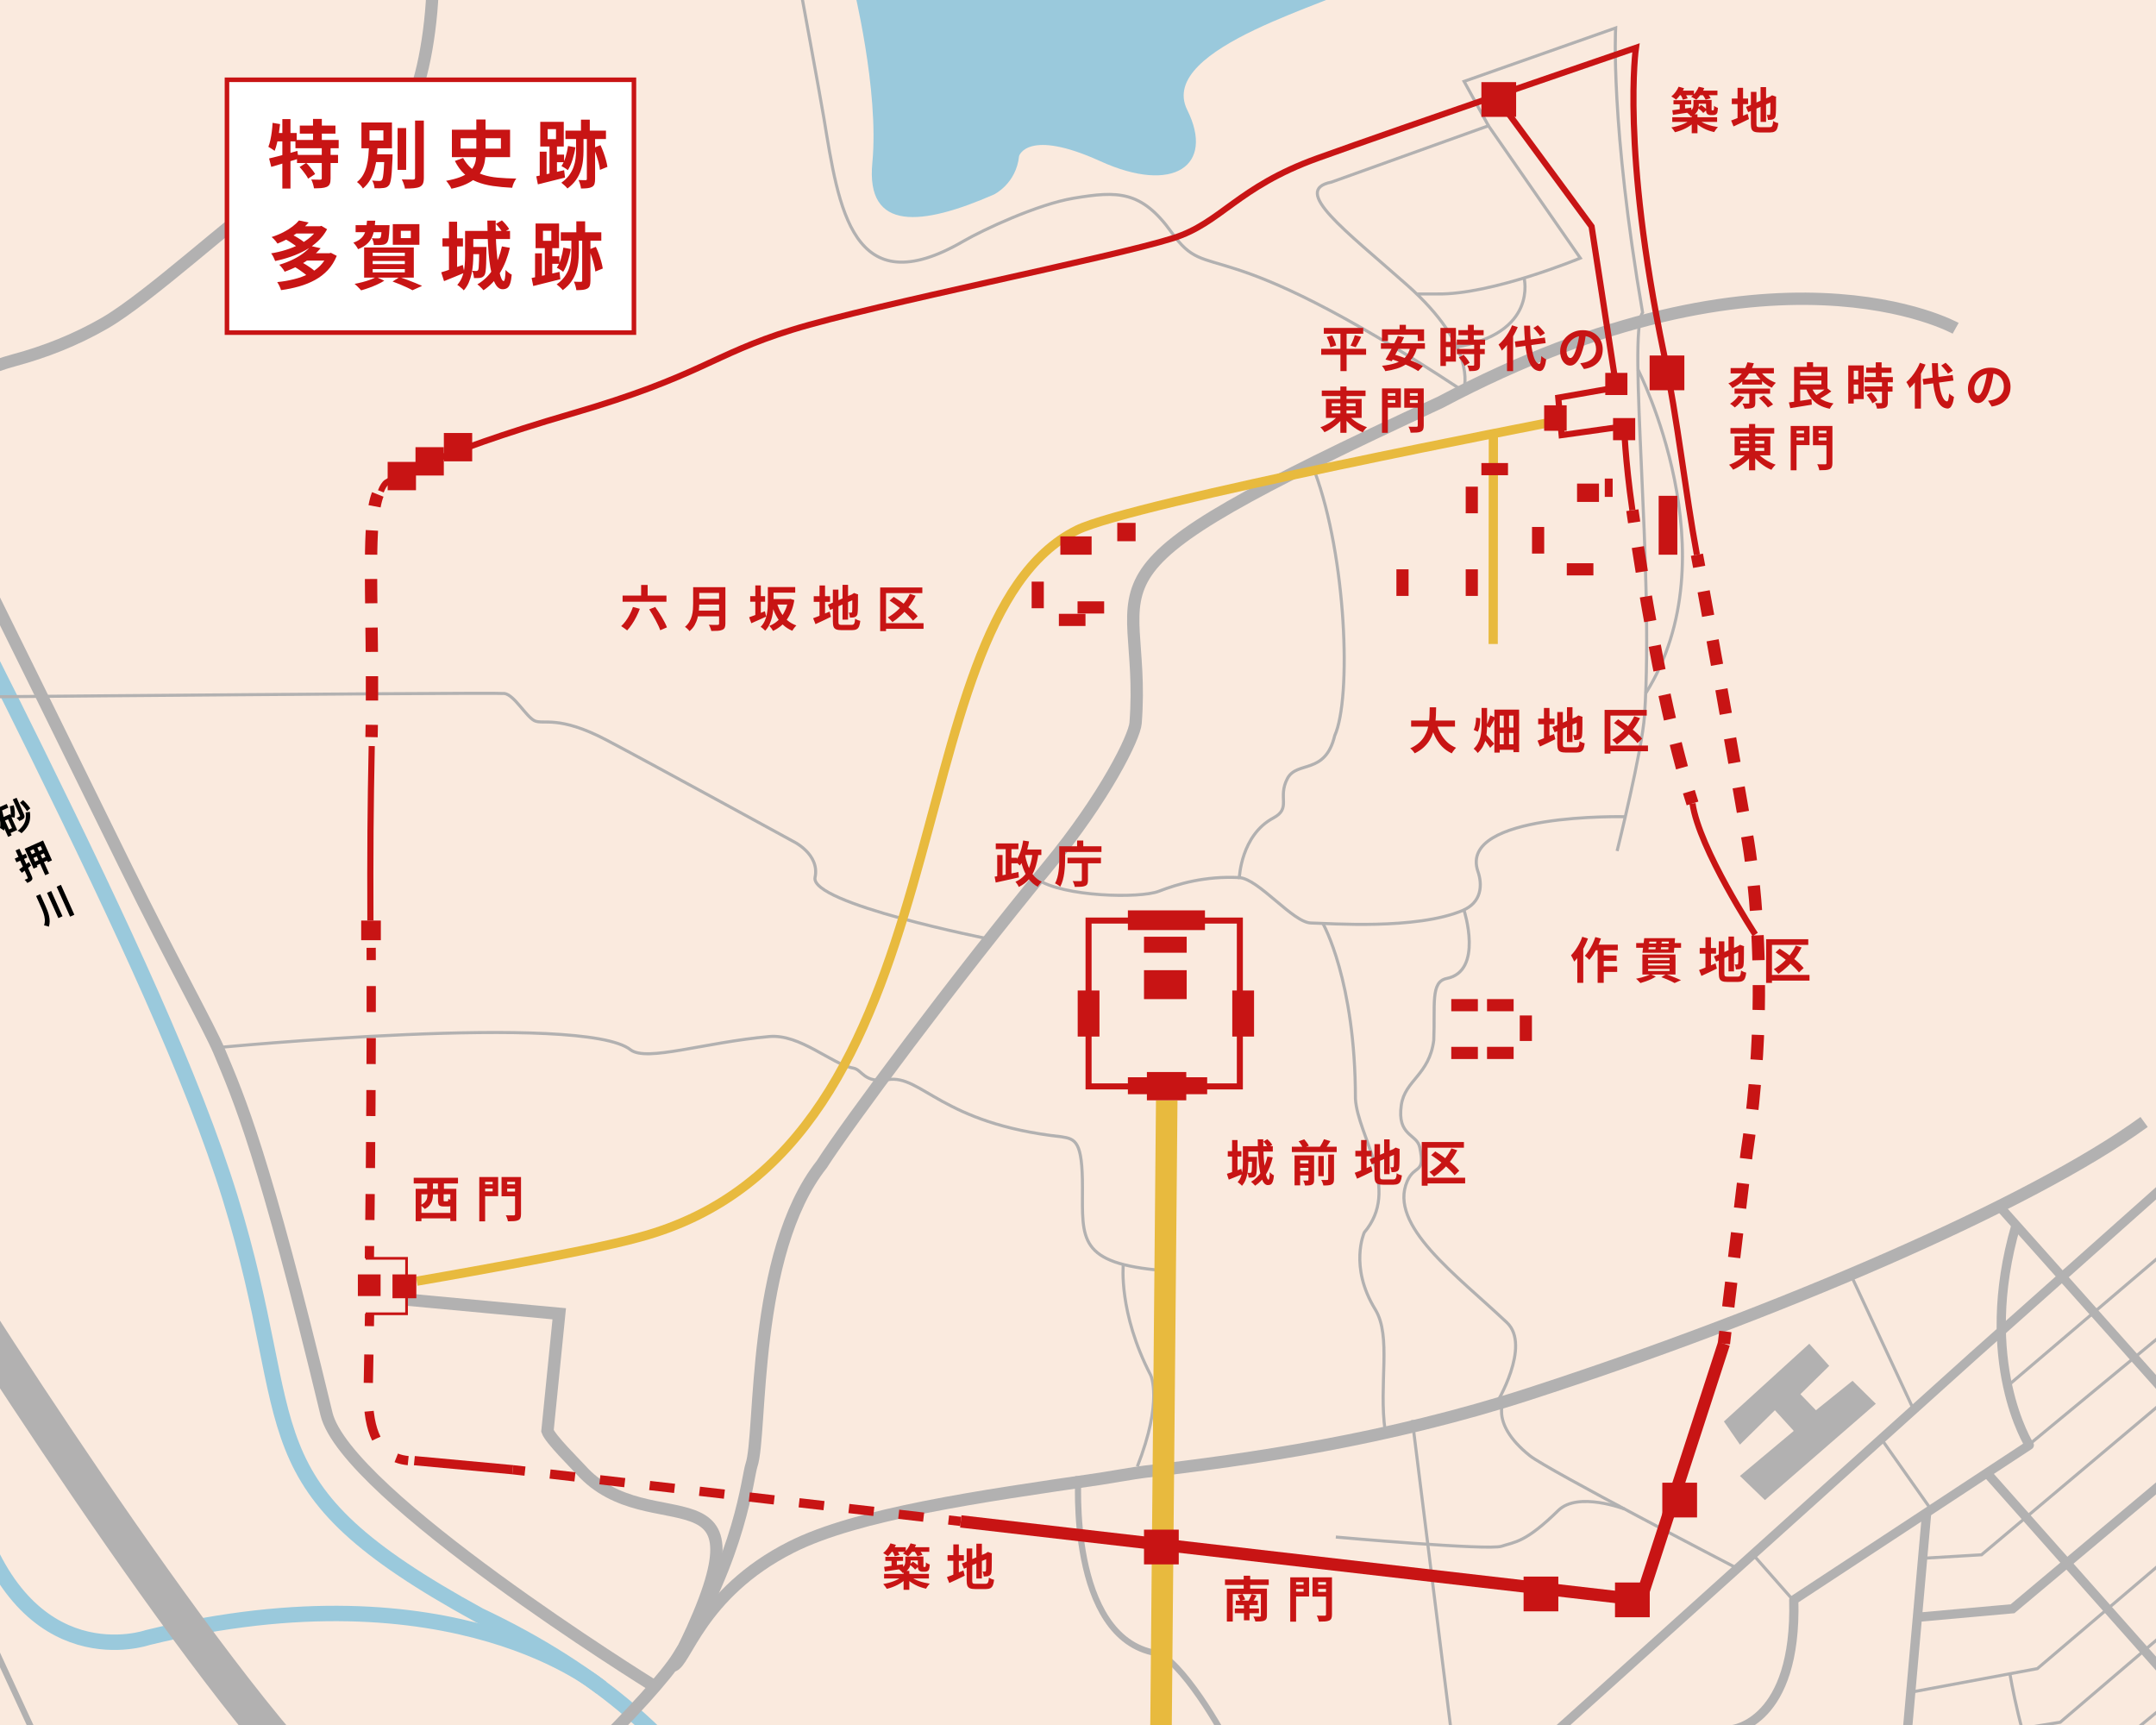 <?xml version="1.0" encoding="UTF-8"?>
<svg id="_レイヤー_2" data-name="レイヤー 2" xmlns="http://www.w3.org/2000/svg" xmlns:xlink="http://www.w3.org/1999/xlink" viewBox="0 0 700 560">
  <defs>
    <style>
      .cls-1 {
        stroke-dasharray: 9.22 9.22;
      }

      .cls-1, .cls-2, .cls-3, .cls-4, .cls-5, .cls-6, .cls-7, .cls-8, .cls-9, .cls-10, .cls-11, .cls-12, .cls-13, .cls-14, .cls-15, .cls-16, .cls-17, .cls-18, .cls-19, .cls-20, .cls-21, .cls-22 {
        fill: none;
      }

      .cls-1, .cls-2, .cls-3, .cls-4, .cls-7, .cls-8, .cls-9, .cls-23, .cls-10, .cls-11, .cls-12, .cls-13, .cls-14, .cls-15, .cls-16, .cls-17, .cls-18, .cls-19, .cls-20, .cls-21, .cls-22 {
        stroke-miterlimit: 10;
      }

      .cls-1, .cls-2, .cls-3, .cls-8, .cls-9, .cls-23, .cls-10, .cls-11, .cls-12, .cls-13, .cls-18, .cls-22 {
        stroke: #c81414;
      }

      .cls-1, .cls-3, .cls-5, .cls-7, .cls-12, .cls-15, .cls-22 {
        stroke-width: 3px;
      }

      .cls-2, .cls-17 {
        stroke-width: 2px;
      }

      .cls-4, .cls-5, .cls-7, .cls-14, .cls-17, .cls-19 {
        stroke: #b2b1b1;
      }

      .cls-5 {
        stroke-linejoin: round;
      }

      .cls-24 {
        fill: #b2b1b1;
      }

      .cls-8 {
        stroke-width: 1.96px;
      }

      .cls-9 {
        stroke-dasharray: 8.12 8.12;
      }

      .cls-9, .cls-10, .cls-13, .cls-14, .cls-16, .cls-18 {
        stroke-width: 4px;
      }

      .cls-23 {
        fill: #fff;
        stroke-width: 1.48px;
      }

      .cls-10 {
        stroke-dasharray: 8.08 8.08;
      }

      .cls-11 {
        stroke-width: .87px;
      }

      .cls-12 {
        stroke-dasharray: 8.44 8.44;
      }

      .cls-15, .cls-21 {
        stroke: #e8ba3e;
      }

      .cls-16 {
        stroke: #2b2b2b;
        stroke-dasharray: 8.05 8.05;
      }

      .cls-25 {
        fill: #faeade;
      }

      .cls-18 {
        stroke-dasharray: 7.89 7.89;
      }

      .cls-26 {
        fill: #9ac9dc;
      }

      .cls-19 {
        stroke-width: 12px;
      }

      .cls-20 {
        stroke: #9ac9dc;
        stroke-width: 5px;
      }

      .cls-21 {
        stroke-width: 6.99px;
      }

      .cls-22 {
        stroke-dasharray: 8.14 8.14;
      }

      .cls-27 {
        fill: #c81414;
      }

      .cls-28 {
        clip-path: url(#clippath);
      }
    </style>
    <clipPath id="clippath">
      <rect class="cls-6" width="700" height="560"/>
    </clipPath>
  </defs>
  <g id="_レイヤー_1-2" data-name="レイヤー 1">
    <g class="cls-28">
      <g>
        <rect class="cls-25" width="700" height="560"/>
        <g>
          <g>
            <g>
              <path class="cls-20" d="M-75.51,77.3c3.88,6.45,47.16,84.93,87.44,166.89,27.65,56.27,50.88,106.05,62.78,144.63,23.84,77.28,2.96,92.88,80.96,135.6,81.14,38.35,97.32,93.96,99.3,130.86,2.15,40.14,100.86,157.14,100.86,157.14"/>
              <path class="cls-20" d="M195.21,547.89s-47.47-40.75-147.31-16.27c0,0-39.84,13.91-56.64-42.48"/>
            </g>
            <g>
              <path class="cls-14" d="M140.49-5.19c-.29,15.72-3.96,35.16-8.28,40.02-9.83,11.06-29.34,19.08-45.54,29.34-10,6.33-38.52,32.58-52.68,40.74-9.47,5.46-19.44,9.36-29.28,12-15.39,4.13-38.16,16.32-38.16,16.32"/>
              <path class="cls-14" d="M-62.01,77.3c6.41,7.45,65.47,128.17,103.08,204.6,14.46,29.4,26.91,51.78,30.12,59.4,6.36,15.12,14.52,33.36,34.8,117.66,6.33,26.32,105.43,87.83,105.43,87.83"/>
              <path class="cls-4" d="M259.59-5.26s6.7,36.33,7.92,43.68c4.8,29.04,9.04,60.98,45.36,39.84,6.22-3.62,24.06-11.98,35.76-13.92,14.22-2.36,22-2.56,31.8,11.16,12.6,17.64,12.24-2.88,93.96,51"/>
              <path class="cls-4" d="M459.97,95.43h6.5c17.76.36,46.62-11.64,46.62-11.64l-29.82-42.96-51,18.3c-13.2,2.59,4.44,15.54,24.6,33.42,22.7,20.13,18.48,33.36,18.48,33.36"/>
              <path class="cls-4" d="M494.83,90.24s4.64,18.03-22.36,22.47"/>
              <path class="cls-4" d="M483.27,40.82l-7.92-14.4,49.21-17.34s-1.81,30.95,8.75,92.39c-4.92,7.51,3.75,83.59.63,130.75-.75,11.35-8.91,44.05-8.91,44.05"/>
              <path class="cls-4" d="M531.79,119.93s30.78,60.16,2.53,105.15"/>
              <path class="cls-4" d="M527.69,265.14s-54.27-1.36-47.86,17.72c1.56,4.44,1.23,10.12-4.96,12.72-15.12,6.36-43.08,4.17-49.2,4.06-5.88-.1-16.93-14.29-23.28-14.74,0,0,.54-13.74,10.98-19.32,6.06-3.24,1.33-6.59,4.62-12.84,3.1-5.88,12.27-1.05,15.36-13.92,5.52-12.24,3.79-58.06-6.48-85.68"/>
              <path class="cls-4" d="M402.39,284.9c-11.16-.57-19.92,2.04-26.16,4.44-6.24,2.4-30.96,1.8-39.42-3.87"/>
              <path class="cls-4" d="M475.35,295.54s6.36,19.71-5.64,22.11c-5.31,1.06-3.72,8.5-4.2,20.05-1.44,11.3-9.38,12.96-10.54,21.06-1.44,10.08,5.02,9.24,5.98,13.68,1.93,8.93-1.61,5.41-4.06,11.03-6.26,14.4,16.05,30.43,32.38,45.9,7.98,7.56-3.52,26.44-3.52,26.44"/>
              <path class="cls-4" d="M429.5,299.78s10.57,18.48,10.57,56.88c.72,12.24,14.82,29.34,2.88,43.44,0,0-5,11.01,3.54,24.96,5.4,8.82,1.08,24.3,3.24,39.47"/>
              <path class="cls-4" d="M-92.62,226.99s253.33-2.33,256.45-1.85c3.12.48,6.9,7.37,9.66,8.81,2.76,1.44,7.74-1.97,23.46,6.31,12.82,6.75,60.36,32.76,60.36,32.76,0,0,8.94,4.14,7.32,11.8-1.8,8.52,56.63,20.04,56.63,20.04"/>
              <path class="cls-4" d="M70.46,340.11s119.05-11.53,134.29.71c5.28,3.96,23.86-2.43,45-4.32,10.05-.9,20.28,9,27.36,10.26,2.86.51,3.27,4.97,11.17,3.73,10.91-1.72,17.27,14.27,56.38,18.55,4.56.72,6.79,1.46,6.79,16.43,0,16.71-1.55,24.75,26.31,27"/>
              <path class="cls-4" d="M364.71,410.49s-1.68,15.53,8.88,35.93c0,0,4.1,8.22-4.32,29.66"/>
              <line class="cls-4" x1="458.54" y1="461.02" x2="478.95" y2="624.5"/>
              <path class="cls-4" d="M433.71,498.98s49.51,4.43,53.8,2.99c4.28-1.44,7.65-1.05,18.44-11.63,6.36-6.24,21.48-.46,21.48-.46"/>
              <polyline class="cls-4" points="623.32 505.93 643.35 504.74 704.88 452.93"/>
              <polyline class="cls-4" points="620.99 549.24 661.47 541.7 763.71 454.7"/>
              <path class="cls-4" d="M619.73,567.02c1.18-.02,49.18-7.92,49.18-7.92l73.91-63.12"/>
              <polyline class="cls-4" points="617.91 586.12 676.11 575.68 781 489.43"/>
              <path class="cls-4" d="M652.56,543.36s3.91,23.52,10.11,34.73"/>
              <line class="cls-4" x1="657.62" y1="469.94" x2="721.4" y2="417.23"/>
              <line class="cls-4" x1="652.83" y1="449.06" x2="712.71" y2="398.06"/>
              <path class="cls-4" d="M488.72,453.62s-5.81,7.92,7.99,18.96c5.77,4.62,66.24,36,66.24,36"/>
              <line class="cls-4" x1="610.54" y1="466.73" x2="626.54" y2="489.43"/>
              <line class="cls-4" x1="601.03" y1="414.09" x2="621.17" y2="457.35"/>
              <line class="cls-4" x1="568.47" y1="503.89" x2="582.12" y2="519.38"/>
            </g>
            <path class="cls-19" d="M329.19,844.58s-51-71.76-99.84-132.48c-32.91-40.92-104.01-110.44-120.72-126.12-41.76-39.19-125.67-172.16-138-192.36-12.96-21.24-34.7-75.45-46.68-110.76-9-26.52-31.32-66.96-27.03-209.52"/>
            <g>
              <path class="cls-14" d="M634.95,106.58s-59.28-33.24-167.28,24c-126.31,58.56-95.04,53.58-98.97,104.16-.35,4.51-9.82,23.92-28.47,46.56-30.24,36.72-65.16,83.76-73.44,96.72-22.92,29.04-19.38,87.72-22.8,97.63-1.31,3.8-3.29,28.94-23.76,62.09-7.56,12.24-47.04,52.44-79.92,75.24-98.13,68.05-74.87,57.6-177.84,57.6-112.5,0-90.48-8.4-126.72-31.68,0,0-6.24-10.08-109.92-6.48"/>
              <polyline class="cls-17" points="-9.01 519.38 17.47 576.7 15.47 671.97"/>
              <path class="cls-14" d="M131.96,421.89l49.61,4.61-3.82,38.03c.89,2.64,9.17,10.77,10.8,12.59,22.51,25.16,63.24-4.3,33.68,57.33"/>
              <path class="cls-14" d="M218.35,540.79c4.16-.6,8.83-23.56,38.59-38.56,21.4-10.79,61.04-16.45,100.44-22.18,2.04-.3,11.34-1.93,14.04-2.24,34.03-3.95,79.07-10.38,125.1-25.3,79.92-25.91,162.78-61.44,199.62-88.28"/>
              <polyline class="cls-7" points="241.59 578.9 505.83 561.62 640.71 440.18 706.99 381.18"/>
              <path class="cls-17" d="M448.47,811.7c-16.8-38.88-16.32-42.96-18.96-49.68-2.64-6.72-13.68-90.86-13.68-90.86-9.36-78.58-13.6-96.2-15.6-101.62-2.63-7.14-17.52-31.62-24.84-32.88-28.73-4.95-25.26-57.37-25.26-57.37"/>
              <line class="cls-5" x1="650.07" y1="392.66" x2="787.59" y2="546.8"/>
              <path class="cls-5" d="M554.39,642.88s-9.32-.9-12.08-1.81c-4.02-1.33-4.11-16.43-2.55-35.28,3.55-42.88,23.74-44.2,22.64-44.28,0,0,21.07-2.16,19.99-42.12l76.47-50.25s-17.23-27.05-4.3-71.44"/>
              <line class="cls-7" x1="625.55" y1="491.01" x2="617.07" y2="586.7"/>
              <polyline class="cls-7" points="622.63 525.02 653.43 522.26 753.15 438.61"/>
              <polyline class="cls-7" points="645.09 478.18 725.49 568.77 635.67 602.14"/>
            </g>
            <path class="cls-26" d="M276.87-5.19s8.64,34.49,6.36,58.01c-2.19,22.57,16.2,20.52,39.48,10.32,0,0,7.2-3.41,8.16-12.48,0,0,2.64-9.12,26.4,1.68,23.76,10.8,37.2,1.44,28.21-16.62-10.24-20.57,49.79-35.22,56.97-41.21l-165.58.3Z"/>
            <g>
              <line class="cls-15" x1="484.86" y1="139.85" x2="484.8" y2="209.06"/>
              <path class="cls-15" d="M505.79,136.65s-138.42,26.69-156.06,35.4c-61.08,30.17-33.84,200.88-142.4,229.68-17.28,4.82-72.01,14.19-72.01,14.19"/>
            </g>
            <polyline class="cls-21" points="378.81 357.23 376.71 587.22 376.71 828.26"/>
            <path class="cls-16" d="M-262.48,739.89l858.55-124.39s72.76-2.25,227.43-73.21"/>
            <polygon class="cls-24" points="576.27 457.82 564.91 468.98 559.71 461.46 587.43 436.22 593.91 443.42 584.55 452.6 589.59 457.82 601.47 448.26 609.03 455.71 573.03 486.98 564.91 479.15 582.39 464.53 576.27 457.82"/>
            <rect class="cls-27" x="453.38" y="184.82" width="3.95" height="8.64"/>
            <rect class="cls-27" x="475.88" y="184.82" width="3.95" height="8.64"/>
            <rect class="cls-27" x="475.88" y="157.99" width="3.95" height="8.64"/>
            <rect class="cls-27" x="538.53" y="160.96" width="6.06" height="19.12"/>
            <rect class="cls-27" x="497.41" y="171.07" width="3.95" height="8.64"/>
            <rect class="cls-27" x="493.43" y="329.66" width="3.95" height="8.28"/>
            <rect class="cls-27" x="483.31" y="147.98" width="3.95" height="8.64" transform="translate(332.99 637.58) rotate(-90)"/>
            <rect class="cls-27" x="375.52" y="286.23" width="6.4" height="25.02" transform="translate(79.97 677.46) rotate(-90)"/>
            <rect class="cls-27" x="375.76" y="299.77" width="5.19" height="13.86" transform="translate(71.66 685.05) rotate(-90)"/>
            <rect class="cls-27" x="373.66" y="312.72" width="9.39" height="13.86" transform="translate(58.71 698.01) rotate(-90)"/>
            <rect class="cls-27" x="349.9" y="321.55" width="7.07" height="14.96"/>
            <rect class="cls-27" x="400.09" y="321.55" width="7.07" height="14.96"/>
            <rect class="cls-27" x="376.33" y="339.6" width="5.5" height="25.74" transform="translate(26.6 731.55) rotate(-90)"/>
            <rect class="cls-27" x="511.05" y="180.5" width="3.95" height="8.64" transform="translate(328.2 697.85) rotate(-90)"/>
            <rect class="cls-27" x="473.53" y="322" width="3.95" height="8.64" transform="translate(149.19 801.82) rotate(-90)"/>
            <rect class="cls-27" x="485.15" y="322" width="3.95" height="8.64" transform="translate(160.8 813.44) rotate(-90)"/>
            <rect class="cls-27" x="473.53" y="337.5" width="3.95" height="8.64" transform="translate(133.69 817.33) rotate(-90)"/>
            <rect class="cls-27" x="485.15" y="337.5" width="3.95" height="8.64" transform="translate(145.3 828.94) rotate(-90)"/>
            <rect class="cls-27" x="346.14" y="196.93" width="3.95" height="8.64" transform="translate(146.86 549.36) rotate(-90)"/>
            <rect class="cls-27" x="352.19" y="192.88" width="3.95" height="8.64" transform="translate(156.97 551.36) rotate(-90)"/>
            <rect class="cls-27" x="334.95" y="188.82" width="3.95" height="8.64"/>
            <rect class="cls-27" x="362.75" y="169.75" width="5.95" height="5.95"/>
            <rect class="cls-27" x="344.27" y="174.13" width="10.15" height="5.95"/>
            <rect class="cls-27" x="512.03" y="156.99" width="7.12" height="5.95"/>
            <rect class="cls-27" x="521.03" y="155.36" width="2.56" height="5.95"/>
            <rect class="cls-27" x="117.27" y="298.85" width="6.38" height="6.38"/>
            <rect class="cls-27" x="371.43" y="496.58" width="11.28" height="11.28"/>
            <rect class="cls-27" x="494.67" y="511.82" width="11.28" height="11.28"/>
            <rect class="cls-27" x="524.35" y="513.74" width="11.28" height="11.28"/>
            <rect class="cls-27" x="539.71" y="481.34" width="11.28" height="11.28"/>
            <rect class="cls-27" x="535.59" y="115.41" width="11.28" height="11.28"/>
            <rect class="cls-27" x="480.97" y="26.66" width="11.28" height="11.28"/>
            <rect class="cls-27" x="501.35" y="131.58" width="7.31" height="8.27"/>
            <rect class="cls-27" x="521.19" y="121.05" width="7.19" height="7.19"/>
            <rect class="cls-27" x="523.72" y="135.72" width="7.19" height="7.19"/>
            <rect class="cls-27" x="144.11" y="140.57" width="9.2" height="9.2"/>
            <rect class="cls-27" x="134.9" y="145.17" width="9.2" height="9.2"/>
            <rect class="cls-27" x="125.86" y="149.95" width="9.2" height="9.2"/>
            <rect class="cls-27" x="127.43" y="413.72" width="7.74" height="7.74"/>
            <rect class="cls-27" x="116.19" y="413.72" width="7.38" height="7.02"/>
            <rect class="cls-27" x="372.37" y="348.02" width="12.78" height="9.18"/>
            <path class="cls-2" d="M120.26,298.85c-.08-22.43.02-36.11.43-56.65"/>
            <g>
              <path class="cls-3" d="M119.93,408.5c.02-1.31.04-2.64.05-4"/>
              <path class="cls-12" d="M120.09,396.07c.27-23.15.49-51.35.44-80.15"/>
              <path class="cls-3" d="M120.52,311.7c0-1.33,0-2.67-.01-4"/>
            </g>
            <g>
              <path class="cls-3" d="M132.53,474.18c-1.28-.13-2.6-.39-3.88-.9"/>
              <path class="cls-1" d="M122.18,467.02c-1.69-3.42-2.74-8.42-2.64-15.68,0,0,.13-5.98.31-16.22"/>
              <path class="cls-3" d="M119.92,430.51c.02-1.28.04-2.62.07-4"/>
            </g>
            <path class="cls-3" d="M166.48,477.13s-29.04-2.66-31.95-2.95"/>
            <g>
              <line class="cls-3" x1="311.95" y1="493.91" x2="307.97" y2="493.45"/>
              <line class="cls-22" x1="299.88" y1="492.52" x2="174.5" y2="478.05"/>
              <line class="cls-3" x1="170.45" y1="477.58" x2="166.48" y2="477.13"/>
            </g>
            <polyline class="cls-13" points="559.71 436.22 532.71 519.38 311.95 493.91"/>
            <g>
              <path class="cls-13" d="M550.95,180.09c.25,1.32.49,2.63.73,3.93"/>
              <path class="cls-10" d="M553.14,191.97c8.16,44.33,13.64,76.86,13.64,76.86,0,0,9.48,45,.26,105.97l-6.39,53.45"/>
              <line class="cls-13" x1="560.18" y1="432.25" x2="559.71" y2="436.22"/>
            </g>
            <path class="cls-2" d="M123.65,159.51c.59-1.49,1.22-2.49,1.9-2.92,0,0,14.61-9.08,60-22.28,42.22-12.28,45.44-19.13,71.64-27.24,27-8.35,103.2-23.29,123.72-29.76,15.6-4.92,20.72-16.51,46.79-25.92,27.36-9.87,103.45-35.88,103.45-35.88,0,0-4.8,32.52,9,98.88,4.59,22.08,7.04,45.5,10.8,65.71"/>
            <g>
              <path class="cls-13" d="M120.63,239.3c.03-1.35.05-2.68.07-4"/>
              <path class="cls-18" d="M120.77,227.41c.13-26.36-.95-47.15.29-59.15"/>
              <path class="cls-13" d="M121.61,164.36c.28-1.5.62-2.79,1.04-3.85"/>
            </g>
            <path class="cls-2" d="M549.52,260.84c2.15,14.71,20.37,42.54,20.37,42.54"/>
            <g>
              <path class="cls-13" d="M529.99,165.63c.19,1.29.38,2.61.58,3.96"/>
              <path class="cls-9" d="M531.78,177.61c3.63,23.48,8.9,52.79,15.4,75.51"/>
              <path class="cls-13" d="M548.33,257.02c.39,1.3.79,2.57,1.19,3.81"/>
            </g>
            <path class="cls-2" d="M487.11,33.26l29.64,40.26,8.03,52.28-18.85,3.3,1.1,12.15,20.3-2.85s.23,10.33,2.67,27.22"/>
            <polyline class="cls-11" points="118.71 408.5 132 408.5 132 426.5 118.71 426.5"/>
            <rect class="cls-8" x="353.43" y="298.85" width="49.12" height="53.84"/>
          </g>
          <rect class="cls-23" x="73.69" y="25.9" width="132.13" height="82.08"/>
          <g>
            <path d="M-2.23,262.97l4.41-1.98.54,1.19-4.41,1.98-.54-1.19ZM-.8,262.96l1.33-.37c.25.84.46,1.68.63,2.52s.27,1.64.31,2.41c.04.77-.02,1.49-.17,2.15-.09-.08-.21-.18-.37-.29-.16-.11-.32-.22-.49-.33-.17-.11-.31-.19-.44-.25.11-.53.14-1.12.09-1.75s-.16-1.3-.32-1.99c-.16-.69-.36-1.39-.58-2.09ZM-.02,265.76l1.14-.51,2.66,5.92-1.14.51L-.02,265.76ZM.56,265.5l2.7-1.21,2.32,5.16-2.7,1.21-.52-1.15,1.54-.69-1.28-2.86-1.54.69-.52-1.15ZM3.17,261.75l1.3-.32c.17.72.29,1.43.34,2.14.05.71.03,1.34-.07,1.88-.1-.03-.24-.06-.41-.09-.17-.03-.34-.05-.5-.07-.17-.02-.31-.03-.44-.04.12-.49.15-1.05.09-1.67-.06-.62-.16-1.23-.31-1.84ZM4.13,259.54l1.25-.56,2.38,5.31c.13.29.2.54.21.74.01.21-.05.4-.18.58-.14.18-.34.34-.59.48-.25.14-.55.29-.9.45-.11-.16-.25-.34-.42-.53-.17-.19-.34-.36-.51-.49.22-.09.43-.18.63-.26.19-.08.33-.14.4-.19.12-.05.16-.14.11-.25l-2.37-5.29ZM8.31,263.78l1.38-.24c.15.97.14,1.86,0,2.66-.15.8-.45,1.55-.9,2.25-.45.7-1.05,1.38-1.81,2.05-.15-.15-.34-.3-.58-.45-.24-.15-.46-.26-.67-.35.7-.54,1.27-1.11,1.69-1.71.42-.6.71-1.24.86-1.94.15-.69.16-1.46.03-2.28ZM6.49,260.59l.99-.85c.29.26.58.54.88.86.29.31.57.63.83.95.26.31.47.61.64.87l-1.06.92c-.16-.28-.36-.58-.61-.9-.25-.32-.51-.65-.8-.97-.29-.32-.58-.61-.86-.87Z"/>
            <path d="M4.81,278.73l3.51-1.58.54,1.22-3.51,1.58-.55-1.21ZM5.06,276.1l1.26-.56,3.97,8.83c.14.31.21.56.23.76.01.2-.04.38-.18.56-.14.18-.32.35-.56.49s-.54.3-.91.46c-.09-.15-.22-.33-.39-.53-.17-.2-.33-.36-.49-.49.2-.08.39-.16.57-.24.18-.08.3-.14.37-.17.07-.03.12-.07.13-.11.01-.04,0-.1-.03-.17l-3.97-8.84ZM6.22,282.26c.42-.3.92-.67,1.47-1.1s1.12-.87,1.69-1.32l.69,1.13c-.5.41-1.01.82-1.53,1.24-.52.42-.99.8-1.43,1.15l-.9-1.11ZM8,275.53l5.98-2.68,2.9,6.45-1.34.6-2.35-5.24-3.37,1.51,2.36,5.25-1.27.57-2.9-6.46ZM9.85,277.54l4.35-1.95.54,1.19-4.35,1.95-.54-1.19ZM10.56,274.96l1.25-.56,4.12,9.17-1.25.56-4.12-9.17ZM10.92,279.92l4.35-1.95.54,1.19-4.35,1.95-.54-1.19Z"/>
            <path d="M11.71,290.89l1.35-.6,1.7,3.79c.24.54.47,1.09.68,1.64.21.55.38,1.11.5,1.68.12.57.19,1.14.19,1.72s-.09,1.16-.27,1.74c-.13-.07-.28-.13-.47-.19-.19-.06-.38-.11-.58-.16-.2-.05-.36-.08-.5-.1.21-.66.29-1.32.24-1.97s-.19-1.28-.4-1.91c-.21-.63-.45-1.24-.72-1.84l-1.7-3.79ZM15.27,289.85l1.35-.6,3.68,8.2-1.35.6-3.68-8.2ZM18.4,287.86l1.38-.62,4.36,9.72-1.38.62-4.37-9.72Z"/>
          </g>
          <g>
            <path class="cls-27" d="M322.92,284.59c.65-.11,1.4-.24,2.25-.4.85-.16,1.74-.34,2.69-.53.94-.19,1.87-.38,2.79-.58l.18,1.76c-.89.19-1.78.39-2.67.59-.9.2-1.76.4-2.6.58-.84.19-1.6.36-2.28.5l-.35-1.94ZM323.3,273.81h7.36v1.86h-7.36v-1.86ZM323.77,277.58h1.73v7.57h-1.73v-7.57ZM326.52,274.8h1.87v10.05h-1.87v-10.05ZM327.35,278.46h2.86v1.81h-2.86v-1.81ZM332.21,272.86l1.9.3c-.18,1.02-.41,2.02-.7,2.99-.28.97-.62,1.87-1,2.69-.38.82-.82,1.54-1.31,2.14-.1-.12-.23-.26-.41-.43-.18-.17-.36-.34-.56-.5-.2-.17-.37-.3-.52-.39.46-.52.85-1.14,1.18-1.86.33-.71.61-1.5.85-2.34.23-.85.42-1.71.56-2.6ZM335.25,276.88l1.9.16c-.23,1.82-.59,3.43-1.07,4.81-.48,1.38-1.15,2.57-2,3.58s-1.95,1.84-3.3,2.51c-.05-.15-.14-.33-.27-.54-.13-.21-.27-.42-.42-.63s-.28-.38-.4-.52c1.22-.54,2.2-1.24,2.95-2.1.75-.85,1.33-1.88,1.74-3.09.41-1.21.69-2.6.86-4.18ZM332.76,277.2c.23,1.37.58,2.64,1.02,3.83.45,1.19,1.03,2.23,1.76,3.12s1.63,1.59,2.7,2.09c-.14.12-.29.27-.46.46-.17.19-.33.39-.47.6s-.27.4-.38.57c-1.15-.62-2.11-1.43-2.87-2.43-.76-1-1.38-2.18-1.86-3.52s-.86-2.83-1.14-4.45l1.7-.27ZM331.81,275.79h6.29v1.78h-6.29v-1.78Z"/>
            <path class="cls-27" d="M343.9,274.74h1.92v4.1c0,.65-.02,1.36-.06,2.14s-.12,1.57-.22,2.39c-.11.82-.27,1.62-.48,2.38-.21.77-.49,1.47-.83,2.1-.12-.11-.28-.23-.49-.38s-.42-.28-.63-.41c-.21-.13-.4-.22-.56-.29.31-.58.56-1.2.74-1.88.19-.68.32-1.37.41-2.08.09-.71.14-1.41.17-2.09.03-.68.04-1.31.04-1.89v-4.1ZM344.93,274.74h12.69v1.84h-12.69v-1.84ZM346.59,278.45h10.86v1.82h-10.86v-1.82ZM351.26,279.17h1.97v6.61c0,.52-.07.93-.21,1.21-.14.28-.4.49-.77.63-.37.15-.83.24-1.38.26s-1.18.04-1.92.04c-.04-.28-.13-.6-.26-.96-.13-.36-.27-.67-.42-.93.34.01.69.02,1.04.02.35,0,.67,0,.94,0h.58c.16,0,.27-.02.33-.07s.09-.14.09-.26v-6.56ZM349.71,272.86h2v2.88h-2v-2.88Z"/>
          </g>
          <g>
            <path class="cls-27" d="M398.35,381.06c.6-.17,1.31-.41,2.14-.7s1.67-.6,2.53-.9l.35,1.7c-.75.32-1.51.63-2.28.94s-1.49.6-2.14.86l-.61-1.9ZM398.63,373.7h4.43v1.76h-4.43v-1.76ZM400.03,370.1h1.76v10.74h-1.76v-10.74ZM403.52,372.1h1.78v5.34c0,.59-.03,1.22-.08,1.89-.05.67-.15,1.35-.3,2.03s-.35,1.33-.62,1.94-.63,1.17-1.06,1.66c-.09-.12-.22-.25-.39-.41-.18-.16-.35-.3-.54-.45-.18-.14-.34-.25-.48-.33.52-.59.9-1.24,1.14-1.96.24-.72.39-1.46.46-2.22s.1-1.49.1-2.17v-5.33ZM404.32,372.1h8.93v1.74h-8.93v-1.74ZM404.59,375.57h2.64v1.55h-2.64v-1.55ZM406.56,375.57h1.58c0,.32,0,.53-.02.64-.01,1.19-.03,2.17-.06,2.92-.03.75-.07,1.33-.13,1.73-.06.4-.14.67-.25.82-.13.17-.26.3-.4.38-.14.09-.3.14-.5.18-.16.03-.36.05-.6.06-.24,0-.5,0-.78,0-.02-.26-.07-.53-.14-.83s-.16-.55-.28-.75c.2.02.38.04.54.04.16,0,.28,0,.37,0,.17,0,.3-.06.38-.18.06-.1.11-.3.14-.62.03-.31.05-.8.07-1.46s.04-1.55.05-2.66v-.29ZM411.49,375.45l1.73.3c-.49,2.08-1.21,3.89-2.15,5.44-.94,1.55-2.13,2.79-3.56,3.74-.09-.11-.21-.24-.37-.41s-.33-.33-.5-.49c-.17-.16-.33-.29-.46-.38,1.41-.82,2.54-1.93,3.41-3.33.86-1.4,1.5-3.02,1.9-4.88ZM408.34,369.86h1.81c-.01,1.09,0,2.16.02,3.22.03,1.06.08,2.08.15,3.06s.17,1.88.27,2.7c.11.82.23,1.54.36,2.16.13.62.28,1.1.43,1.44.15.34.32.51.49.51.11,0,.19-.19.26-.58.07-.39.11-.99.14-1.82.18.19.4.38.65.58.25.19.48.34.7.43-.07.82-.19,1.46-.34,1.93-.15.46-.36.79-.62.97-.26.18-.6.27-1.02.27-.45,0-.84-.2-1.18-.59s-.63-.95-.86-1.66c-.23-.71-.43-1.54-.59-2.49-.16-.94-.29-1.97-.38-3.09s-.16-2.27-.2-3.46c-.04-1.19-.07-2.38-.08-3.58ZM410.18,370.58l1.31-.77c.3.28.6.59.9.94.3.35.52.66.67.93l-1.41.85c-.13-.28-.34-.6-.62-.97s-.57-.7-.85-.98Z"/>
            <path class="cls-27" d="M419.43,372.26h14.56v1.74h-14.56v-1.74ZM420.31,375.09h5.04v1.62h-3.23v8.11h-1.81v-9.73ZM421.33,377.7h4.14v1.42h-4.14v-1.42ZM421.33,380.17h4.14v1.41h-4.14v-1.41ZM421.63,370.5l1.82-.64c.29.32.58.67.86,1.06.29.38.5.73.64,1.04l-1.95.67c-.11-.29-.29-.63-.55-1.04s-.54-.77-.82-1.09ZM424.82,375.09h1.84v7.94c0,.39-.05.71-.14.96-.1.25-.28.44-.54.58-.28.14-.6.22-.97.26-.37.03-.8.05-1.29.05-.05-.25-.14-.53-.25-.84-.11-.31-.23-.58-.36-.79.29.01.58.02.86.02.29,0,.48,0,.58,0,.1,0,.17-.02.21-.06.04-.04.06-.11.06-.19v-7.9ZM428.03,375.27h1.76v6.56h-1.76v-6.56ZM429.86,369.83l2.08.62c-.32.51-.65,1.01-.98,1.5s-.65.9-.94,1.26l-1.73-.59c.19-.26.38-.54.58-.86.19-.32.38-.65.55-.98.18-.34.32-.65.44-.94ZM431.23,374.82h1.89v7.98c0,.47-.06.83-.17,1.1s-.32.47-.63.63c-.31.14-.68.23-1.12.27-.44.04-.95.06-1.54.05-.04-.26-.13-.56-.26-.91-.13-.35-.27-.65-.42-.9.42.02.81.03,1.18.03s.62,0,.74-.02c.13,0,.22-.02.26-.06s.07-.11.07-.22v-7.97Z"/>
            <path class="cls-27" d="M439.84,380.73c.44-.16.95-.35,1.54-.58.59-.23,1.21-.48,1.86-.76.66-.28,1.31-.55,1.96-.82l.43,1.7c-.85.43-1.72.85-2.6,1.26-.88.42-1.69.79-2.42,1.12l-.77-1.92ZM440.05,373.59h5.3v1.82h-5.3v-1.82ZM441.92,370.1h1.79v10.61h-1.79v-10.61ZM444.66,376.33l8.29-3.54.69,1.65-8.27,3.58-.7-1.7ZM446.24,371.43h1.82v10.37c0,.31.02.54.07.7.05.16.15.26.32.31.17.05.41.08.73.08h3.12c.29,0,.51-.05.66-.16s.26-.3.34-.59.13-.71.18-1.26c.2.15.47.29.79.42.33.13.62.23.89.28-.09.76-.22,1.36-.4,1.79-.18.44-.45.75-.82.94-.36.19-.85.29-1.47.29h-3.42c-.73,0-1.29-.08-1.7-.24s-.7-.44-.86-.85-.24-.98-.24-1.71v-10.37ZM449.39,369.88h1.79v11.3h-1.79v-11.3ZM452.58,373h-.13l.34-.24.35-.22,1.33.48-.06.32c0,.76,0,1.45,0,2.07,0,.62-.01,1.17-.02,1.65s-.02.87-.03,1.19c-.02.32-.03.56-.06.72-.02.37-.1.66-.24.87s-.33.37-.58.47c-.23.11-.51.17-.82.19-.31.02-.6.03-.86.03-.02-.25-.07-.53-.14-.84-.07-.31-.16-.57-.26-.78.14.01.28.02.43.02.15,0,.26,0,.34,0,.1,0,.17-.02.23-.06.06-.04.1-.14.12-.29.01-.07.02-.25.03-.51.01-.27.02-.63.02-1.08s0-1.01,0-1.68c0-.67,0-1.44,0-2.33Z"/>
            <path class="cls-27" d="M461.6,370.74h13.7v1.84h-11.79v12.34h-1.9v-14.18ZM462.77,382.33h12.93v1.84h-12.93v-1.84ZM471.23,372.81l1.89.62c-.59,1.18-1.28,2.31-2.08,3.37-.8,1.06-1.66,2.03-2.59,2.9-.93.88-1.88,1.64-2.86,2.29-.11-.14-.25-.3-.43-.5-.18-.19-.37-.38-.56-.57s-.36-.34-.51-.46c1-.55,1.95-1.23,2.84-2.02.89-.79,1.7-1.66,2.44-2.62.74-.96,1.36-1.97,1.87-3.02ZM464.67,375.01l1.34-1.22c.69.43,1.41.9,2.15,1.42.74.52,1.47,1.06,2.18,1.62.71.56,1.36,1.12,1.96,1.67.6.55,1.09,1.08,1.49,1.58l-1.52,1.44c-.36-.48-.83-1-1.4-1.57s-1.2-1.14-1.89-1.73-1.4-1.15-2.14-1.7c-.74-.55-1.46-1.05-2.18-1.51Z"/>
          </g>
          <g>
            <path class="cls-27" d="M513.72,304.11l1.86.59c-.34.91-.75,1.82-1.22,2.74-.47.92-.98,1.78-1.54,2.6-.55.82-1.13,1.53-1.71,2.14-.06-.16-.16-.37-.28-.62s-.25-.52-.39-.78c-.14-.27-.27-.48-.38-.64.49-.49.96-1.06,1.42-1.7.45-.64.87-1.33,1.26-2.06.39-.74.72-1.49.98-2.26ZM512.11,308.55l1.94-1.94v12.45h-1.94v-10.51ZM517.96,304.21l1.84.48c-.3.86-.65,1.72-1.05,2.58-.4.85-.83,1.65-1.3,2.39-.47.74-.95,1.39-1.44,1.96-.1-.13-.23-.28-.42-.45-.18-.17-.37-.34-.55-.5-.19-.16-.35-.29-.5-.39.48-.48.93-1.04,1.35-1.7.42-.65.81-1.35,1.17-2.1s.66-1.51.9-2.26ZM517.6,306.67h7.66v1.82h-8.58l.91-1.82ZM518.71,307.28h1.98v11.79h-1.98v-11.79ZM519.67,313.73h5.39v1.79h-5.39v-1.79ZM519.69,310.18h5.17v1.76h-5.17v-1.76Z"/>
            <path class="cls-27" d="M535.87,316.24l1.74.8c-.43.28-.93.55-1.5.82-.58.27-1.17.51-1.78.73-.61.22-1.18.4-1.73.55-.12-.13-.26-.28-.42-.46s-.34-.35-.52-.53-.34-.32-.48-.42c.57-.11,1.14-.23,1.72-.38.58-.15,1.13-.32,1.65-.51.52-.19.96-.39,1.32-.59ZM531.23,306.16h3.18v.16h7.89v-.16h3.5v1.52h-3.5v-.16h-7.89v.16h-3.18v-1.52ZM533.24,309.86h10.75v6.51h-10.75v-6.51ZM533.83,304.56h10.02l-.38,4.74h-10.21l.58-4.74ZM535.1,310.99v.69h6.96v-.69h-6.96ZM535.1,312.77v.67h6.96v-.67h-6.96ZM535.1,314.53v.7h6.96v-.7h-6.96ZM535.51,305.68l-.3,2.5h6.45l.19-2.5h-6.34ZM537.83,305.09h1.74c-.03.4-.07.83-.12,1.26-.05.44-.1.86-.14,1.26-.05.4-.1.76-.15,1.07h-1.76c.06-.32.12-.69.17-1.1.05-.41.1-.84.14-1.27s.09-.85.12-1.23ZM539.4,317.22l1.52-.96c.58.19,1.16.4,1.76.64.6.23,1.17.46,1.7.68.54.22,1.01.42,1.4.62l-2.08.93c-.31-.18-.7-.38-1.16-.6s-.97-.44-1.5-.67c-.54-.23-1.09-.44-1.64-.63Z"/>
            <path class="cls-27" d="M551.64,314.9c.44-.16.95-.35,1.54-.58.59-.23,1.21-.48,1.86-.76.66-.28,1.31-.55,1.96-.82l.43,1.7c-.85.43-1.72.85-2.6,1.26-.88.42-1.69.79-2.42,1.12l-.77-1.92ZM551.85,307.76h5.3v1.82h-5.3v-1.82ZM553.72,304.27h1.79v10.61h-1.79v-10.61ZM556.46,310.5l8.29-3.54.69,1.65-8.27,3.58-.7-1.7ZM558.04,305.6h1.82v10.37c0,.31.02.54.07.7.05.16.15.26.32.31.17.05.41.08.73.08h3.12c.29,0,.51-.05.66-.16.15-.11.26-.3.34-.59.07-.29.13-.71.18-1.26.2.15.47.29.79.42.33.13.62.23.89.28-.09.76-.22,1.36-.4,1.79-.18.44-.45.75-.82.94-.36.19-.85.29-1.47.29h-3.42c-.73,0-1.29-.08-1.7-.24s-.7-.44-.86-.85c-.16-.41-.24-.98-.24-1.71v-10.37ZM561.2,304.05h1.79v11.3h-1.79v-11.3ZM564.38,307.17h-.13l.34-.24.35-.22,1.33.48-.06.32c0,.76,0,1.45,0,2.07,0,.62-.01,1.17-.02,1.65s-.02.87-.03,1.19c-.02.32-.03.56-.06.72-.02.37-.1.66-.24.87-.14.21-.33.37-.58.47-.23.11-.51.17-.82.19-.31.02-.6.03-.86.03-.02-.25-.07-.53-.14-.84-.07-.31-.16-.57-.26-.78.14,0,.28.02.43.02s.26,0,.34,0c.1,0,.17-.02.23-.06.06-.04.1-.14.12-.29.01-.07.02-.25.03-.51.01-.27.02-.63.02-1.08s0-1.01,0-1.68c0-.67,0-1.44,0-2.33Z"/>
            <path class="cls-27" d="M573.4,304.91h13.7v1.84h-11.79v12.34h-1.9v-14.18ZM574.57,316.5h12.93v1.84h-12.93v-1.84ZM583.04,306.98l1.89.62c-.59,1.18-1.28,2.31-2.08,3.37-.8,1.06-1.66,2.03-2.59,2.9-.93.88-1.88,1.64-2.86,2.29-.11-.14-.25-.3-.43-.5-.18-.19-.37-.38-.56-.57-.19-.19-.36-.34-.51-.46,1-.55,1.95-1.23,2.84-2.02.89-.79,1.7-1.66,2.44-2.62.74-.96,1.36-1.97,1.87-3.02ZM576.48,309.19l1.34-1.22c.69.43,1.41.9,2.15,1.42.74.52,1.47,1.06,2.18,1.62.71.56,1.36,1.12,1.96,1.67.6.55,1.09,1.08,1.49,1.58l-1.52,1.44c-.36-.48-.83-1-1.4-1.57-.57-.56-1.2-1.14-1.89-1.73-.69-.59-1.4-1.15-2.14-1.7s-1.46-1.05-2.18-1.51Z"/>
          </g>
          <g>
            <path class="cls-27" d="M464.18,229.61h2.1c-.01.81-.03,1.67-.07,2.57-.04.9-.12,1.82-.25,2.74-.13.93-.33,1.85-.62,2.76s-.68,1.79-1.18,2.62c-.51.84-1.16,1.62-1.95,2.34-.79.73-1.76,1.37-2.9,1.92-.15-.26-.36-.54-.62-.85-.27-.31-.54-.57-.82-.77,1.09-.49,2-1.06,2.74-1.7.74-.64,1.34-1.34,1.8-2.1s.82-1.54,1.06-2.35c.25-.82.41-1.64.5-2.47.09-.83.15-1.65.17-2.45.02-.8.04-1.56.05-2.27ZM458.16,233.91h14.24v1.98h-14.24v-1.98ZM466.39,234.71c.32,1.22.76,2.35,1.33,3.41.56,1.06,1.27,1.98,2.1,2.77s1.82,1.41,2.94,1.87c-.16.14-.33.31-.5.53-.18.21-.35.43-.51.66-.17.23-.3.43-.41.62-1.23-.58-2.28-1.32-3.16-2.22-.88-.91-1.62-1.97-2.22-3.18-.6-1.21-1.1-2.55-1.5-4.01l1.94-.45Z"/>
            <path class="cls-27" d="M481.03,229.83h1.79v5.36c0,.81-.03,1.63-.1,2.46s-.2,1.65-.4,2.46c-.2.81-.5,1.57-.91,2.3-.41.73-.96,1.41-1.64,2.04-.09-.14-.21-.3-.37-.48-.16-.18-.33-.35-.5-.52-.17-.17-.32-.3-.45-.39.58-.53,1.04-1.11,1.38-1.74.35-.63.6-1.29.78-1.97.17-.68.28-1.38.34-2.08s.08-1.4.08-2.1v-5.34ZM479.23,232.97l1.36.18c.01.5-.01,1.02-.06,1.55s-.14,1.05-.26,1.54c-.12.49-.27.92-.46,1.3l-1.34-.59c.17-.31.31-.68.42-1.12.11-.44.2-.9.26-1.4s.09-.98.09-1.45ZM482.44,238.41c.11.1.25.25.44.45.19.2.39.43.62.68.22.25.45.5.66.76.22.26.42.49.59.69.18.2.3.35.38.45l-1.31,1.34c-.15-.25-.33-.53-.55-.85-.22-.32-.45-.64-.7-.97-.25-.33-.49-.63-.73-.93-.23-.29-.43-.54-.59-.74l1.2-.88ZM483.84,232.26l1.68.69c-.2.38-.41.78-.62,1.18s-.42.79-.62,1.16c-.2.37-.38.69-.55.97l-1.22-.58c.16-.31.32-.66.49-1.06.17-.4.32-.81.47-1.22.15-.42.27-.79.37-1.14ZM485.19,230.36h8.03v13.81h-1.84v-11.87h-4.45v12.02h-1.74v-13.95ZM486.15,236.17h6.06v1.78h-6.06v-1.78ZM486.16,241.64h6.02v1.78h-6.02v-1.78ZM488.23,231.78h1.73v10.72h-1.73v-10.72Z"/>
            <path class="cls-27" d="M499.2,240.44c.44-.16.95-.35,1.54-.58.59-.23,1.21-.48,1.86-.76.66-.28,1.31-.55,1.96-.82l.43,1.7c-.85.43-1.72.85-2.6,1.26-.88.42-1.69.79-2.42,1.12l-.77-1.92ZM499.41,233.3h5.3v1.82h-5.3v-1.82ZM501.28,229.82h1.79v10.61h-1.79v-10.61ZM504.02,236.04l8.29-3.54.69,1.65-8.27,3.58-.7-1.7ZM505.6,231.14h1.82v10.37c0,.31.02.54.07.7.05.16.15.26.32.31.17.05.41.08.73.08h3.12c.29,0,.51-.05.66-.16s.26-.3.34-.59.13-.71.18-1.26c.2.15.47.29.79.42.33.13.62.23.89.28-.09.76-.22,1.36-.4,1.79-.18.44-.45.75-.82.94-.36.19-.85.29-1.47.29h-3.42c-.73,0-1.29-.08-1.7-.24s-.7-.44-.86-.85-.24-.98-.24-1.71v-10.37ZM508.76,229.59h1.79v11.3h-1.79v-11.3ZM511.94,232.71h-.13l.34-.24.35-.22,1.33.48-.06.32c0,.76,0,1.45,0,2.07,0,.62-.01,1.17-.02,1.65s-.02.87-.03,1.19c-.02.32-.03.56-.06.72-.02.37-.1.66-.24.87s-.33.37-.58.47c-.23.11-.51.17-.82.19-.31.02-.6.03-.86.03-.02-.25-.07-.53-.14-.84-.07-.31-.16-.57-.26-.78.14.01.28.02.43.02.15,0,.26,0,.34,0,.1,0,.17-.02.23-.06.06-.04.1-.14.12-.29.01-.07.02-.25.03-.51.01-.27.02-.63.02-1.08s0-1.01,0-1.68c0-.67,0-1.44,0-2.33Z"/>
            <path class="cls-27" d="M520.96,230.46h13.7v1.84h-11.79v12.34h-1.9v-14.18ZM522.13,242.04h12.93v1.84h-12.93v-1.84ZM530.6,232.52l1.89.62c-.59,1.18-1.28,2.31-2.08,3.37-.8,1.06-1.66,2.03-2.59,2.9-.93.88-1.88,1.64-2.86,2.29-.11-.14-.25-.3-.43-.5-.18-.19-.37-.38-.56-.57s-.36-.34-.51-.46c1-.55,1.95-1.23,2.84-2.02.89-.79,1.7-1.66,2.44-2.62.74-.96,1.36-1.97,1.87-3.02ZM524.04,234.73l1.34-1.22c.69.43,1.41.9,2.15,1.42.74.52,1.47,1.06,2.18,1.62.71.56,1.36,1.12,1.96,1.67.6.55,1.09,1.08,1.49,1.58l-1.52,1.44c-.36-.48-.83-1-1.4-1.57s-1.2-1.14-1.89-1.73-1.4-1.15-2.14-1.7c-.74-.55-1.46-1.05-2.18-1.51Z"/>
          </g>
          <g>
            <path class="cls-27" d="M567.34,117.62l2.1.29c-.35,1.07-.83,2.1-1.42,3.09-.6.99-1.35,1.91-2.26,2.74-.91.84-2.01,1.58-3.3,2.23-.09-.16-.21-.34-.36-.53s-.31-.38-.48-.55-.32-.31-.47-.41c1.23-.54,2.26-1.18,3.09-1.91s1.5-1.52,2-2.36c.5-.84.87-1.71,1.1-2.59ZM564.49,128.4l1.84.56c-.38.62-.86,1.23-1.42,1.82-.56.6-1.11,1.09-1.66,1.49-.12-.11-.27-.24-.45-.39-.18-.16-.37-.31-.57-.46-.2-.15-.37-.27-.52-.35.54-.33,1.06-.73,1.56-1.21s.9-.96,1.21-1.46ZM561.89,119.49h14.05v1.73h-14.05v-1.73ZM563.17,126.15h11.54v1.66h-11.54v-1.66ZM565.66,123.22h6.43v1.63h-6.43v-1.63ZM567.95,127.17h1.95v3.68c0,.44-.06.77-.18,1.01s-.34.42-.67.54-.71.21-1.14.23c-.43.03-.94.04-1.51.04-.05-.26-.15-.54-.28-.86s-.26-.58-.39-.81c.25.01.5.02.77.03.27.01.5.01.71,0,.21,0,.35,0,.42,0,.13,0,.21-.02.26-.06.04-.04.06-.1.06-.2v-3.62ZM571.41,120.29c.34.55.78,1.09,1.31,1.61.53.52,1.13.98,1.8,1.38s1.35.74,2.06.99c-.14.13-.29.29-.46.47-.17.19-.33.38-.48.58-.15.2-.27.38-.37.54-.74-.32-1.44-.74-2.12-1.25s-1.3-1.08-1.86-1.72c-.57-.63-1.06-1.3-1.47-2.01l1.6-.59ZM571.12,129.24l1.54-.88c.34.29.7.61,1.09.96.38.35.75.7,1.09,1.04s.62.66.83.94l-1.68.99c-.18-.28-.43-.59-.76-.95-.33-.36-.67-.72-1.04-1.1-.37-.37-.72-.71-1.06-1.01Z"/>
            <path class="cls-27" d="M580.8,130.64c.63-.07,1.35-.17,2.15-.29s1.65-.24,2.54-.38,1.77-.27,2.65-.41l.11,1.81c-.81.13-1.63.26-2.46.4-.83.14-1.63.27-2.41.39-.77.12-1.48.24-2.12.34l-.46-1.87ZM582.5,119.12h1.98v11.82l-1.98.14v-11.97ZM583.52,119.12h9.81v7.34h-9.81v-1.68h7.84v-3.98h-7.84v-1.68ZM583.6,121.99h8.51v1.52h-8.51v-1.52ZM588.13,125.59c.51,1.46,1.35,2.64,2.52,3.54,1.17.9,2.72,1.51,4.65,1.84-.14.13-.29.3-.44.5-.15.21-.3.42-.44.64s-.25.42-.34.6c-1.4-.29-2.59-.73-3.58-1.31-.99-.59-1.82-1.33-2.5-2.22-.67-.89-1.23-1.95-1.68-3.18l1.81-.42ZM586.66,117.59h2v2.42h-2v-2.42ZM593.06,125.88l1.52,1.17c-.43.33-.89.66-1.38.99-.5.33-.99.64-1.49.93-.5.29-.96.54-1.38.77l-1.28-1.09c.42-.22.87-.49,1.36-.8.49-.31.97-.64,1.44-.98.47-.35.87-.67,1.22-.98Z"/>
            <path class="cls-27" d="M600.08,118.63h1.78v12.37h-1.78v-12.37ZM600.99,118.63h4.11v10.94h-4.11v-1.71h2.34v-7.52h-2.34v-1.71ZM601.09,123.17h3.1v1.68h-3.1v-1.68ZM605.39,122.42h9.18v1.68h-9.18v-1.68ZM605.42,125.46h9.04v1.68h-9.04v-1.68ZM605.92,119.35h8.19v1.66h-8.19v-1.66ZM606.06,128.23l1.52-.88c.26.25.51.52.77.83.26.31.49.62.7.93s.38.59.5.85l-1.66.98c-.09-.26-.23-.54-.43-.86s-.42-.63-.66-.96c-.24-.33-.48-.62-.73-.89ZM611.04,124.02h1.89v6.62c0,.46-.06.82-.18,1.08-.12.26-.33.47-.64.62-.31.14-.69.23-1.13.26-.44.04-.96.06-1.56.06-.04-.27-.12-.57-.24-.92-.12-.35-.24-.64-.37-.89.39.01.78.02,1.15.02.37,0,.62,0,.75,0,.12,0,.2-.02.25-.06.05-.04.07-.11.07-.23v-6.58ZM609.01,117.62h1.9v5.89h-1.9v-5.89Z"/>
            <path class="cls-27" d="M623.34,117.78l1.84.59c-.41.95-.88,1.89-1.43,2.83-.55.94-1.14,1.82-1.78,2.64s-1.29,1.54-1.96,2.16c-.05-.16-.14-.36-.27-.61s-.26-.49-.41-.74c-.14-.25-.27-.45-.39-.61.59-.49,1.15-1.07,1.7-1.74s1.05-1.39,1.52-2.17.86-1.56,1.18-2.36ZM621.7,122.37l1.95-1.97.03.03v12.21h-1.98v-10.27ZM624.24,123.04l9.73-1.3.27,1.81-9.73,1.33-.27-1.84ZM627.23,117.89h1.95c.02,1.71.1,3.3.23,4.78.13,1.48.32,2.78.57,3.9.25,1.12.55,2.01.91,2.66.36.66.78,1.02,1.26,1.08.18.01.33-.19.43-.61.11-.42.19-1.07.26-1.95.12.13.28.27.48.42s.41.29.61.41c.2.12.36.22.48.28-.14,1.03-.32,1.83-.55,2.38s-.48.93-.76,1.13c-.28.2-.57.29-.86.26-.76-.07-1.41-.35-1.95-.83-.54-.48-1-1.15-1.37-2-.37-.85-.67-1.87-.9-3.06-.23-1.18-.4-2.52-.52-4.01-.12-1.49-.21-3.1-.27-4.84ZM630.26,118.66l1.44-.9c.28.25.57.52.86.83.3.31.58.62.83.92.26.3.46.58.61.84l-1.55.98c-.13-.25-.31-.53-.56-.84-.25-.31-.51-.63-.79-.95-.28-.32-.56-.61-.84-.88Z"/>
            <path class="cls-27" d="M647.38,120.28c-.11.81-.25,1.67-.42,2.59-.17.92-.4,1.85-.69,2.78-.31,1.08-.67,2.01-1.09,2.78s-.87,1.38-1.37,1.8c-.5.42-1.04.63-1.62.63s-1.13-.2-1.62-.6c-.5-.4-.89-.95-1.18-1.66s-.44-1.5-.44-2.4.19-1.8.56-2.62c.37-.82.89-1.55,1.56-2.18.67-.63,1.45-1.13,2.34-1.5.89-.36,1.85-.54,2.89-.54s1.89.16,2.68.48c.79.32,1.47.76,2.04,1.33.57.57,1,1.23,1.3,1.98.3.76.45,1.57.45,2.45,0,1.12-.23,2.12-.69,3.01-.46.89-1.14,1.62-2.04,2.19-.9.58-2.02.97-3.37,1.18l-1.2-1.9c.31-.03.58-.07.82-.11.23-.04.46-.09.67-.14.51-.13.99-.31,1.43-.55.44-.24.83-.54,1.16-.9.33-.36.59-.78.78-1.26.19-.48.28-1.01.28-1.58,0-.63-.1-1.21-.29-1.73-.19-.52-.47-.98-.85-1.37-.37-.39-.83-.69-1.36-.9-.53-.21-1.15-.31-1.84-.31-.85,0-1.61.15-2.26.46-.65.3-1.2.7-1.65,1.18-.45.48-.79,1-1.02,1.55-.23.55-.34,1.08-.34,1.58,0,.53.06.98.19,1.34.13.36.29.62.47.8.19.18.39.26.6.26.22,0,.45-.11.66-.34.22-.23.43-.58.65-1.05.21-.47.43-1.06.64-1.78.25-.77.45-1.59.62-2.46.17-.88.29-1.73.37-2.56l2.18.06Z"/>
            <path class="cls-27" d="M567.37,146.79l1.63.67c-.37.53-.8,1.05-1.27,1.54-.48.49-.99.95-1.54,1.38-.55.43-1.12.83-1.71,1.18-.59.36-1.19.66-1.78.92-.11-.16-.23-.34-.38-.54-.15-.2-.31-.4-.48-.59-.17-.19-.33-.35-.46-.48.59-.2,1.17-.45,1.74-.74.58-.29,1.13-.62,1.66-.98.53-.36,1.02-.74,1.46-1.14.44-.4.82-.81,1.13-1.22ZM561.84,138.96h14.21v1.79h-14.21v-1.79ZM563.18,141.67h11.6v6.16h-11.6v-6.16ZM565.05,143.11v.96h7.76v-.96h-7.76ZM565.05,145.41v.98h7.76v-.98h-7.76ZM567.87,137.65h2v15.02h-2v-15.02ZM570.41,146.85c.32.41.71.8,1.16,1.19.45.39.95.76,1.49,1.12s1.1.68,1.69.96c.59.28,1.17.53,1.76.73-.15.13-.31.29-.49.49-.18.2-.34.4-.5.61-.15.21-.29.4-.39.57-.6-.25-1.19-.55-1.78-.9-.59-.36-1.15-.75-1.7-1.18-.55-.43-1.06-.89-1.54-1.38-.47-.49-.9-1-1.27-1.52l1.57-.67Z"/>
            <path class="cls-27" d="M581.39,138.28h1.9v14.4h-1.9v-14.4ZM582.33,140.68h4v1.36h-4v-1.36ZM582.48,138.28h5.04v6.22h-5.04v-1.55h3.25v-3.12h-3.25v-1.55ZM594.03,138.28v1.55h-3.58v3.17h3.58v1.54h-5.41v-6.26h5.41ZM589.73,140.68h4.03v1.36h-4.03v-1.36ZM592.99,138.28h1.95v12.06c0,.56-.07.98-.21,1.29-.14.3-.38.53-.72.68-.35.16-.8.26-1.34.3-.54.04-1.21.06-1.98.06-.02-.18-.07-.39-.14-.63-.07-.24-.16-.48-.25-.72-.09-.24-.19-.45-.3-.62.34.02.69.04,1.04.04.35,0,.66,0,.94,0h.57c.17,0,.29-.03.35-.1.06-.06.1-.17.1-.32v-12.05Z"/>
          </g>
          <g>
            <path class="cls-27" d="M428.96,113.24h14.58v1.94h-14.58v-1.94ZM429.81,106.45h12.8v1.9h-12.8v-1.9ZM430.77,109.4l1.76-.53c.18.35.36.72.54,1.11.18.39.33.77.46,1.15.13.38.23.72.3,1.02l-1.87.59c-.05-.3-.14-.64-.26-1.02-.12-.38-.26-.77-.42-1.18-.16-.41-.33-.79-.51-1.14ZM435.21,107.25h2v13.23h-2v-13.23ZM439.89,108.82l2.06.53c-.19.42-.39.83-.6,1.23-.21.41-.41.79-.61,1.16-.2.37-.39.69-.57.97l-1.68-.5c.17-.31.34-.66.52-1.06s.34-.79.5-1.2c.15-.41.28-.79.38-1.14Z"/>
            <path class="cls-27" d="M448.35,111.43h14.29v1.81h-14.29v-1.81ZM448.68,106.9h13.68v3.79h-2.06v-2.02h-9.66v2.02h-1.95v-3.79ZM457.88,112.73l2.16.27c-.34,1.24-.81,2.29-1.42,3.14-.6.86-1.33,1.58-2.18,2.15-.85.57-1.83,1.04-2.94,1.38-1.11.35-2.35.62-3.73.82-.05-.16-.14-.35-.27-.57-.13-.22-.26-.43-.41-.65-.14-.21-.28-.39-.41-.53,1.75-.17,3.26-.47,4.52-.9,1.26-.43,2.29-1.05,3.06-1.87.78-.82,1.31-1.91,1.6-3.26ZM453.84,109.06l2.03.42c-.31.65-.64,1.32-.98,2.02s-.7,1.39-1.05,2.09-.7,1.35-1.03,1.98c-.34.62-.65,1.19-.94,1.69l-2.03-.54c.31-.49.64-1.05.98-1.67.35-.62.7-1.28,1.06-1.97.36-.69.7-1.38,1.04-2.06s.64-1.34.92-1.94ZM451.04,116.37l1.39-1.34c.78.21,1.61.47,2.49.77.88.3,1.75.62,2.62.97.87.35,1.69.7,2.46,1.06s1.44.72,1.99,1.07l-1.54,1.57c-.5-.34-1.12-.7-1.86-1.08-.74-.38-1.54-.75-2.4-1.12-.86-.37-1.74-.72-2.62-1.05-.89-.33-1.73-.61-2.54-.85ZM454.41,105.45h2.05v2.93h-2.05v-2.93Z"/>
            <path class="cls-27" d="M467.67,106.45h1.78v12.37h-1.78v-12.37ZM468.59,106.45h4.11v10.95h-4.11v-1.71h2.34v-7.52h-2.34v-1.71ZM468.68,111h3.1v1.68h-3.1v-1.68ZM472.99,110.25h9.18v1.68h-9.18v-1.68ZM473.02,113.29h9.04v1.68h-9.04v-1.68ZM473.51,107.17h8.19v1.66h-8.19v-1.66ZM473.66,116.06l1.52-.88c.26.25.51.52.77.83.26.31.49.62.7.93.21.31.38.59.5.85l-1.66.98c-.09-.26-.23-.54-.43-.86s-.42-.63-.66-.96c-.24-.32-.48-.62-.73-.89ZM478.63,111.85h1.89v6.62c0,.46-.06.82-.18,1.08-.12.26-.33.46-.64.62-.31.14-.69.23-1.13.26-.44.04-.96.06-1.56.06-.04-.27-.12-.57-.24-.92-.12-.35-.24-.64-.37-.89.39.01.78.02,1.15.02.37,0,.62,0,.75,0,.12,0,.2-.02.25-.06s.07-.12.07-.23v-6.58ZM476.6,105.45h1.9v5.89h-1.9v-5.89Z"/>
            <path class="cls-27" d="M490.94,105.61l1.84.59c-.41.95-.88,1.89-1.43,2.83-.55.94-1.14,1.82-1.78,2.64-.63.82-1.29,1.54-1.96,2.16-.05-.16-.14-.36-.27-.61-.13-.25-.26-.49-.41-.74s-.27-.45-.39-.61c.59-.49,1.15-1.07,1.7-1.74s1.05-1.39,1.52-2.17.86-1.56,1.18-2.36ZM489.29,110.2l1.95-1.97.03.03v12.21h-1.98v-10.27ZM491.84,110.87l9.73-1.29.27,1.81-9.73,1.33-.27-1.84ZM494.83,105.72h1.95c.02,1.71.1,3.3.23,4.78.13,1.48.32,2.78.57,3.9.25,1.12.55,2.01.91,2.66.36.66.78,1.02,1.26,1.08.18,0,.33-.19.43-.61.11-.42.19-1.07.26-1.95.12.13.28.27.48.42.2.15.41.29.61.41.2.12.36.21.48.28-.14,1.04-.32,1.83-.55,2.38s-.48.93-.76,1.13c-.28.2-.57.29-.86.26-.76-.07-1.41-.35-1.95-.83-.54-.48-1-1.15-1.37-2-.37-.85-.67-1.87-.9-3.05-.23-1.18-.4-2.52-.52-4.01-.12-1.49-.21-3.1-.27-4.84ZM497.85,106.49l1.44-.9c.28.25.57.52.86.83.3.31.58.62.83.92.26.3.46.58.61.84l-1.55.98c-.13-.25-.31-.53-.56-.84-.25-.31-.51-.63-.79-.95-.28-.32-.56-.61-.84-.88Z"/>
            <path class="cls-27" d="M514.98,108.1c-.11.81-.25,1.68-.42,2.59-.17.92-.4,1.85-.69,2.79-.31,1.08-.67,2.01-1.09,2.78-.42.78-.87,1.38-1.37,1.8s-1.04.63-1.62.63-1.13-.2-1.62-.6-.89-.95-1.18-1.66c-.29-.7-.44-1.5-.44-2.4s.19-1.8.56-2.62c.37-.82.89-1.55,1.56-2.18.67-.63,1.45-1.13,2.34-1.5s1.85-.54,2.89-.54,1.89.16,2.68.48,1.47.76,2.04,1.33c.57.57,1,1.23,1.3,1.98.3.76.45,1.57.45,2.45,0,1.12-.23,2.12-.69,3.01-.46.89-1.14,1.62-2.04,2.19-.9.57-2.02.97-3.37,1.18l-1.2-1.9c.31-.03.58-.07.82-.11.23-.04.46-.09.67-.14.51-.13.99-.31,1.43-.55.44-.24.83-.54,1.16-.9.33-.36.59-.78.78-1.26.19-.48.28-1.01.28-1.58,0-.63-.1-1.21-.29-1.73-.19-.52-.47-.98-.85-1.37-.37-.39-.83-.69-1.36-.9-.53-.21-1.15-.31-1.84-.31-.85,0-1.61.15-2.26.46-.65.3-1.2.7-1.65,1.18-.45.48-.79,1-1.02,1.55-.23.55-.34,1.08-.34,1.58,0,.53.06.98.19,1.34s.29.62.47.8c.19.18.39.26.6.26.22,0,.45-.12.66-.34.22-.23.43-.58.65-1.05s.43-1.06.64-1.78c.25-.77.45-1.59.62-2.46.17-.88.29-1.73.37-2.56l2.18.06Z"/>
            <path class="cls-27" d="M434.69,134.61l1.63.67c-.37.54-.8,1.05-1.27,1.54-.48.49-.99.95-1.54,1.38-.55.43-1.12.83-1.71,1.19-.59.36-1.19.66-1.78.92-.11-.16-.23-.34-.38-.54-.15-.2-.31-.4-.48-.59-.17-.19-.33-.35-.46-.48.59-.2,1.17-.45,1.74-.74.58-.29,1.13-.62,1.66-.97.53-.36,1.02-.74,1.46-1.14.44-.4.82-.81,1.13-1.22ZM429.15,126.79h14.21v1.79h-14.21v-1.79ZM430.49,129.5h11.6v6.16h-11.6v-6.16ZM432.37,130.93v.96h7.76v-.96h-7.76ZM432.37,133.24v.98h7.76v-.98h-7.76ZM435.18,125.48h2v15.02h-2v-15.02ZM437.73,134.68c.32.41.71.8,1.16,1.19.45.39.95.76,1.49,1.12s1.1.68,1.69.96c.59.28,1.17.53,1.76.73-.15.13-.31.29-.49.49-.18.2-.34.4-.5.61-.15.21-.29.4-.39.57-.6-.25-1.19-.55-1.78-.9-.59-.36-1.15-.75-1.7-1.18-.55-.43-1.06-.89-1.54-1.38-.47-.49-.9-1-1.27-1.52l1.57-.67Z"/>
            <path class="cls-27" d="M448.7,126.1h1.9v14.4h-1.9v-14.4ZM449.65,128.5h4v1.36h-4v-1.36ZM449.79,126.1h5.04v6.22h-5.04v-1.55h3.25v-3.12h-3.25v-1.55ZM461.34,126.1v1.55h-3.58v3.17h3.58v1.54h-5.41v-6.26h5.41ZM457.04,128.5h4.03v1.36h-4.03v-1.36ZM460.3,126.1h1.95v12.06c0,.55-.07.98-.21,1.29-.14.3-.38.53-.72.68-.35.16-.8.26-1.34.29s-1.21.06-1.98.06c-.02-.18-.07-.39-.14-.63-.07-.24-.16-.48-.25-.72-.09-.24-.19-.45-.3-.62.34.02.69.04,1.04.04.35,0,.66,0,.94,0h.57c.17,0,.29-.03.35-.1.06-.06.1-.17.1-.32v-12.05Z"/>
          </g>
          <g>
            <path class="cls-27" d="M545,28.15l1.78.5c-.31.69-.7,1.37-1.18,2.04-.47.67-.95,1.22-1.42,1.67-.11-.11-.26-.23-.45-.36s-.39-.26-.58-.38c-.2-.12-.37-.23-.52-.31.49-.38.95-.86,1.37-1.42.42-.56.75-1.14,1-1.74ZM548.72,38.95l1.44.62c-.36.38-.78.75-1.26,1.1s-1,.66-1.55.95c-.56.29-1.13.54-1.73.76-.6.22-1.19.4-1.79.55-.14-.23-.32-.51-.55-.82-.23-.31-.44-.56-.63-.75.58-.1,1.16-.22,1.75-.38.59-.16,1.16-.34,1.7-.55s1.03-.43,1.49-.68c.45-.25.83-.51,1.14-.8ZM542.94,38.07h14.56v1.5h-14.56v-1.5ZM542.96,35.79c.52-.07,1.12-.15,1.78-.24.67-.08,1.38-.18,2.13-.29.75-.11,1.5-.21,2.23-.32l.08,1.44c-1.06.16-2.11.32-3.17.48-1.06.16-2,.3-2.83.43l-.22-1.5ZM543.34,32.53h5.76v1.33h-5.76v-1.33ZM544.92,29.41h5.06v1.5h-5.06v-1.5ZM545.36,32.93h1.74v3.23h-1.74v-3.23ZM545.53,30.63l1.46-.4c.19.26.38.54.55.86.18.32.31.6.41.83l-1.55.45c-.07-.23-.19-.52-.35-.85-.16-.33-.33-.63-.51-.9ZM549.82,32.45h1.74v1.65c0,.47-.07.93-.2,1.38-.13.45-.39.88-.76,1.28-.37.4-.92.74-1.63,1.02-.07-.12-.19-.26-.35-.42-.16-.17-.33-.33-.5-.48-.17-.15-.31-.27-.43-.36.63-.22,1.1-.47,1.4-.73.3-.26.5-.54.59-.84.09-.3.14-.6.14-.9v-1.6ZM551.52,28.15l1.82.45c-.3.73-.69,1.42-1.16,2.09-.47.67-.95,1.22-1.43,1.67-.14-.1-.31-.2-.51-.32-.2-.12-.41-.23-.62-.34-.21-.11-.4-.2-.56-.26.53-.38,1.02-.87,1.45-1.46.43-.59.77-1.19,1.02-1.82ZM549.26,37.11h1.87v6.14h-1.87v-6.14ZM551.61,39.04c.34.27.74.51,1.19.74.45.23.95.44,1.5.63s1.12.36,1.7.5c.59.14,1.18.25,1.78.34-.14.13-.29.29-.45.49-.16.2-.31.4-.44.6s-.25.38-.34.54c-.59-.13-1.18-.3-1.77-.5s-1.16-.45-1.71-.74c-.55-.28-1.06-.59-1.54-.94-.48-.34-.91-.71-1.28-1.1l1.36-.56ZM550.46,32.45h4.35v1.25h-4.35v-1.25ZM551.23,35.04l1.1-.96c.21.14.44.3.68.49.24.19.46.37.66.54.2.18.37.34.5.5l-1.17,1.07c-.18-.25-.44-.52-.78-.83-.34-.31-.67-.58-.99-.82ZM551.4,29.41h6.21v1.5h-6.21v-1.5ZM552.67,30.61l1.55-.42c.22.25.45.53.68.85s.4.6.5.85l-1.63.46c-.1-.24-.25-.52-.46-.85-.21-.33-.42-.63-.65-.9ZM553.9,32.45h1.81v3.15c0,.09.01.14.03.16.02.04.07.06.16.06h.24s.08,0,.11,0c.03,0,.06-.01.1-.02.04-.03.08-.14.11-.32.02-.08.03-.23.04-.42s.01-.43.02-.7c.14.13.33.25.58.38.25.12.47.22.67.3-.02.3-.05.59-.09.89-.04.29-.08.51-.12.65-.12.29-.3.49-.54.61-.11.06-.24.11-.4.14-.16.03-.31.04-.45.04h-.8c-.19,0-.39-.03-.58-.1s-.37-.16-.5-.29c-.14-.14-.24-.32-.3-.54-.06-.22-.09-.58-.09-1.08v-2.9Z"/>
            <path class="cls-27" d="M562.06,39.12c.44-.16.95-.35,1.54-.58.59-.23,1.21-.48,1.86-.76.66-.28,1.31-.55,1.96-.82l.43,1.7c-.85.43-1.72.85-2.6,1.26-.88.42-1.69.79-2.42,1.12l-.77-1.92ZM562.27,31.99h5.3v1.82h-5.3v-1.82ZM564.14,28.5h1.79v10.61h-1.79v-10.61ZM566.88,34.72l8.29-3.54.69,1.65-8.27,3.58-.7-1.7ZM568.46,29.83h1.82v10.37c0,.31.02.54.07.7.05.16.15.26.32.31.17.05.41.08.73.08h3.12c.29,0,.51-.05.66-.16s.26-.3.34-.59.13-.71.18-1.26c.2.15.47.29.79.42.33.13.62.23.89.28-.09.76-.22,1.36-.4,1.79-.18.44-.45.75-.82.94-.36.19-.85.29-1.47.29h-3.42c-.73,0-1.29-.08-1.7-.24s-.7-.44-.86-.85-.24-.98-.24-1.71v-10.37ZM571.61,28.28h1.79v11.3h-1.79v-11.3ZM574.8,31.39h-.13l.34-.24.35-.22,1.33.48-.06.32c0,.76,0,1.45,0,2.07,0,.62-.01,1.17-.02,1.65s-.02.87-.03,1.19c-.02.32-.03.56-.06.72-.02.37-.1.66-.24.87s-.33.37-.58.47c-.23.11-.51.17-.82.19-.31.02-.6.03-.86.03-.02-.25-.07-.53-.14-.84-.07-.31-.16-.57-.26-.78.14.01.28.02.43.02.15,0,.26,0,.34,0,.1,0,.17-.02.23-.06.06-.04.1-.14.12-.29.01-.07.02-.25.03-.51.01-.27.02-.63.02-1.08s0-1.01,0-1.68c0-.67,0-1.44,0-2.33Z"/>
          </g>
          <g>
            <path class="cls-27" d="M205.5,197.06l2.24.58c-.33.9-.72,1.78-1.16,2.64-.44.86-.91,1.67-1.42,2.42s-1.01,1.41-1.54,1.96c-.15-.14-.34-.29-.58-.46-.24-.17-.48-.34-.73-.51-.25-.17-.46-.31-.64-.42.53-.48,1.04-1.05,1.52-1.71s.92-1.38,1.31-2.15c.39-.77.73-1.55.99-2.34ZM202.14,193.35h14.24v2h-14.24v-2ZM208.16,189.9h2.11v4.51h-2.11v-4.51ZM210.78,197.82l1.95-.78c.35.51.71,1.06,1.09,1.63.37.58.74,1.16,1.09,1.75s.67,1.17.95,1.72c.28.55.51,1.06.68,1.52l-2.18.94c-.15-.44-.35-.94-.62-1.5-.26-.57-.55-1.15-.88-1.75s-.67-1.21-1.02-1.82-.71-1.18-1.06-1.71Z"/>
            <path class="cls-27" d="M225.05,190.62h1.98v5.3c0,.69-.04,1.44-.12,2.24s-.23,1.61-.44,2.43-.53,1.6-.94,2.34c-.42.74-.97,1.39-1.65,1.97-.1-.14-.23-.3-.41-.48s-.36-.36-.56-.53c-.2-.17-.37-.3-.52-.38.61-.51,1.09-1.08,1.45-1.7.36-.62.62-1.27.8-1.94.18-.67.29-1.34.34-2.02s.07-1.32.07-1.94v-5.28ZM226.3,198.22h8.03v1.87h-8.03v-1.87ZM226.38,190.62h7.98v1.87h-7.98v-1.87ZM226.4,194.44h8.05v1.82h-8.05v-1.82ZM233.47,190.62h2.05v11.82c0,.58-.08,1.02-.23,1.33-.15.31-.42.54-.79.7-.38.17-.86.27-1.44.31-.58.04-1.28.06-2.11.06-.04-.19-.11-.41-.19-.66-.09-.25-.18-.49-.29-.74s-.21-.45-.32-.62c.37.02.75.04,1.14.04.39,0,.74,0,1.04,0h.65c.18,0,.31-.03.38-.1s.11-.19.11-.36v-11.79Z"/>
            <path class="cls-27" d="M243.21,200.39c.44-.15.94-.33,1.5-.54.56-.21,1.15-.44,1.78-.68.62-.24,1.25-.49,1.86-.74l.42,1.74c-.82.37-1.66.75-2.5,1.13-.85.38-1.62.72-2.33,1.03l-.72-1.94ZM243.58,193.54h4.83v1.81h-4.83v-1.81ZM245.23,190.04h1.79v10.59h-1.79v-10.59ZM249.29,190.58h1.86v4.94c0,.69-.03,1.45-.1,2.26-.06.82-.19,1.64-.38,2.48-.19.84-.47,1.64-.82,2.42s-.83,1.46-1.43,2.07c-.1-.13-.23-.27-.42-.44-.18-.17-.37-.33-.55-.48-.19-.15-.35-.26-.49-.33.54-.55.97-1.17,1.28-1.83.31-.67.54-1.36.69-2.07s.25-1.42.3-2.12c.05-.7.07-1.35.07-1.96v-4.94ZM255.92,194.47h.37l.34-.06,1.26.4c-.21,1.31-.53,2.49-.94,3.54s-.91,1.98-1.5,2.8c-.59.82-1.25,1.53-2,2.13s-1.57,1.12-2.48,1.54c-.13-.26-.3-.54-.53-.86-.22-.31-.44-.57-.64-.78.79-.31,1.52-.72,2.19-1.24.67-.52,1.27-1.13,1.79-1.85.52-.71.96-1.51,1.33-2.4.36-.88.63-1.84.8-2.88v-.35ZM250.13,190.58h8.06v1.81h-8.06v-1.81ZM250.28,194.47h6.29v1.79h-6.29v-1.79ZM252.24,195.75c.33,1.13.78,2.18,1.34,3.14s1.25,1.79,2.08,2.5c.83.71,1.79,1.26,2.9,1.66-.15.14-.31.31-.47.51-.17.2-.33.41-.48.62-.15.21-.28.41-.38.59-1.18-.5-2.2-1.16-3.06-1.98-.85-.82-1.58-1.79-2.17-2.91-.59-1.12-1.08-2.36-1.46-3.73l1.7-.4Z"/>
            <path class="cls-27" d="M264,200.7c.44-.16.95-.35,1.54-.58.59-.23,1.21-.48,1.86-.76.66-.28,1.31-.55,1.96-.82l.43,1.7c-.85.43-1.72.85-2.6,1.26-.88.42-1.69.79-2.42,1.12l-.77-1.92ZM264.2,193.56h5.3v1.82h-5.3v-1.82ZM266.08,190.07h1.79v10.61h-1.79v-10.61ZM268.81,196.3l8.29-3.54.69,1.65-8.27,3.58-.7-1.7ZM270.4,191.4h1.82v10.37c0,.31.02.54.07.7.05.16.15.26.32.31.17.05.41.08.73.08h3.12c.29,0,.51-.05.66-.16s.26-.3.34-.59.13-.71.18-1.26c.2.15.47.29.79.42.33.13.62.23.89.28-.09.76-.22,1.36-.4,1.79-.18.44-.45.75-.82.94-.36.19-.85.29-1.47.29h-3.42c-.73,0-1.29-.08-1.7-.24s-.7-.44-.86-.85-.24-.98-.24-1.71v-10.37ZM273.55,189.85h1.79v11.3h-1.79v-11.3ZM276.73,192.97h-.13l.34-.24.35-.22,1.33.48-.06.32c0,.76,0,1.45,0,2.07,0,.62-.01,1.17-.02,1.65s-.02.87-.03,1.19c-.02.32-.03.56-.06.72-.02.37-.1.66-.24.87s-.33.37-.58.47c-.23.11-.51.17-.82.19-.31.02-.6.03-.86.03-.02-.25-.07-.53-.14-.84-.07-.31-.16-.57-.26-.78.14.01.28.02.43.02.15,0,.26,0,.34,0,.1,0,.17-.02.23-.06.06-.04.1-.14.12-.29.01-.07.02-.25.03-.51.01-.27.02-.63.02-1.08s0-1.01,0-1.68c0-.67,0-1.44,0-2.33Z"/>
            <path class="cls-27" d="M285.76,190.71h13.7v1.84h-11.79v12.34h-1.9v-14.18ZM286.92,202.3h12.93v1.84h-12.93v-1.84ZM295.39,192.78l1.89.62c-.59,1.18-1.28,2.31-2.08,3.37-.8,1.06-1.66,2.03-2.59,2.9-.93.88-1.88,1.64-2.86,2.29-.11-.14-.25-.3-.43-.5-.18-.19-.37-.38-.56-.57s-.36-.34-.51-.46c1-.55,1.95-1.23,2.84-2.02.89-.79,1.7-1.66,2.44-2.62.74-.96,1.36-1.97,1.87-3.02ZM288.83,194.98l1.34-1.22c.69.43,1.41.9,2.15,1.42.74.52,1.47,1.06,2.18,1.62.71.56,1.36,1.12,1.96,1.67.6.55,1.09,1.08,1.49,1.58l-1.52,1.44c-.36-.48-.83-1-1.4-1.57s-1.2-1.14-1.89-1.73-1.4-1.15-2.14-1.7c-.74-.55-1.46-1.05-2.18-1.51Z"/>
          </g>
          <g>
            <path class="cls-27" d="M134.32,382.34h14.38v1.86h-14.38v-1.86ZM134.96,385.93h13.2v10.48h-1.95v-8.7h-9.38v8.74h-1.87v-10.51ZM136.19,393.75h10.85v1.78h-10.85v-1.78ZM138.78,386.29h1.79v1.58c0,.53-.07,1.08-.21,1.65s-.4,1.1-.78,1.62c-.38.51-.94.96-1.68,1.34-.09-.12-.21-.26-.38-.42s-.35-.31-.54-.46c-.19-.15-.34-.26-.47-.34.67-.34,1.17-.7,1.5-1.09.33-.38.54-.78.63-1.18.1-.41.14-.79.14-1.17v-1.54ZM138.68,383.75h1.89v3.2h-1.89v-3.2ZM142.19,383.75h1.94v3.2h-1.94v-3.2ZM142.19,386.66h1.84v2.88c0,.2.02.33.06.38.04.05.14.07.3.07h.8c.1,0,.17-.02.22-.06.05-.04.09-.11.11-.23.03-.12.05-.3.06-.54.11.09.25.17.44.26.19.09.38.17.59.24.21.07.4.12.57.15-.07.49-.18.87-.32,1.14s-.32.45-.55.56-.53.16-.89.16h-1.34c-.51,0-.9-.06-1.18-.19s-.46-.35-.55-.66c-.1-.31-.14-.73-.14-1.26v-2.9Z"/>
            <path class="cls-27" d="M155.61,382.1h1.9v14.4h-1.9v-14.4ZM156.56,384.5h4v1.36h-4v-1.36ZM156.7,382.1h5.04v6.22h-5.04v-1.55h3.25v-3.12h-3.25v-1.55ZM168.25,382.1v1.55h-3.58v3.17h3.58v1.54h-5.41v-6.26h5.41ZM163.95,384.5h4.03v1.36h-4.03v-1.36ZM167.21,382.1h1.95v12.06c0,.56-.07.98-.21,1.29-.14.3-.38.53-.72.68-.35.16-.8.26-1.34.3-.54.04-1.21.06-1.98.06-.02-.18-.07-.39-.14-.63-.07-.24-.16-.48-.25-.72-.09-.24-.19-.45-.3-.62.34.02.69.04,1.04.04.35,0,.66,0,.94,0h.57c.17,0,.29-.03.35-.1.06-.06.1-.17.1-.32v-12.05Z"/>
          </g>
          <g>
            <path class="cls-27" d="M289.11,501.02l1.78.5c-.31.69-.7,1.37-1.18,2.04-.47.67-.95,1.22-1.42,1.67-.11-.11-.26-.23-.45-.36s-.39-.26-.58-.38c-.2-.12-.37-.23-.52-.31.49-.38.95-.86,1.37-1.42.42-.56.75-1.14,1-1.74ZM292.82,511.82l1.44.62c-.36.38-.78.75-1.26,1.1s-1,.66-1.55.95c-.56.29-1.13.54-1.73.76-.6.22-1.19.4-1.79.55-.14-.23-.32-.51-.55-.82-.23-.31-.44-.56-.63-.75.58-.1,1.16-.22,1.75-.38.59-.16,1.16-.34,1.7-.55s1.03-.43,1.49-.68c.45-.25.83-.51,1.14-.8ZM287.04,510.94h14.56v1.5h-14.56v-1.5ZM287.06,508.66c.52-.07,1.12-.15,1.78-.24.67-.08,1.38-.18,2.13-.29.75-.11,1.5-.21,2.23-.32l.08,1.44c-1.06.16-2.11.32-3.17.48-1.06.16-2,.3-2.83.43l-.22-1.5ZM287.45,505.4h5.76v1.33h-5.76v-1.33ZM289.03,502.28h5.06v1.5h-5.06v-1.5ZM289.46,505.8h1.74v3.23h-1.74v-3.23ZM289.64,503.5l1.46-.4c.19.26.38.54.55.86.18.32.31.6.41.83l-1.55.45c-.07-.23-.19-.52-.35-.85-.16-.33-.33-.63-.51-.9ZM293.93,505.32h1.74v1.65c0,.47-.07.93-.2,1.38-.13.45-.39.88-.76,1.28-.37.4-.92.74-1.63,1.02-.07-.12-.19-.26-.35-.42-.16-.17-.33-.33-.5-.48-.17-.15-.31-.27-.43-.36.63-.22,1.1-.47,1.4-.73.3-.26.5-.54.59-.84.09-.3.14-.6.14-.9v-1.6ZM295.62,501.02l1.82.45c-.3.73-.69,1.42-1.16,2.09-.47.67-.95,1.22-1.43,1.67-.14-.1-.31-.2-.51-.32-.2-.12-.41-.23-.62-.34-.21-.11-.4-.2-.56-.26.53-.38,1.02-.87,1.45-1.46.43-.59.77-1.19,1.02-1.82ZM293.37,509.98h1.87v6.14h-1.87v-6.14ZM295.72,511.91c.34.27.74.51,1.19.74.45.23.95.44,1.5.63s1.12.36,1.7.5c.59.14,1.18.25,1.78.34-.14.13-.29.29-.45.49-.16.2-.31.4-.44.6s-.25.38-.34.54c-.59-.13-1.18-.3-1.77-.5s-1.16-.45-1.71-.74c-.55-.28-1.06-.59-1.54-.94-.48-.34-.91-.71-1.28-1.1l1.36-.56ZM294.56,505.32h4.35v1.25h-4.35v-1.25ZM295.33,507.91l1.1-.96c.21.14.44.3.68.49.24.19.46.37.66.54.2.18.37.34.5.5l-1.17,1.07c-.18-.25-.44-.52-.78-.83-.34-.31-.67-.58-.99-.82ZM295.51,502.28h6.21v1.5h-6.21v-1.5ZM296.77,503.48l1.55-.42c.22.25.45.53.68.85s.4.6.5.85l-1.63.46c-.1-.24-.25-.52-.46-.85-.21-.33-.42-.63-.65-.9ZM298,505.32h1.81v3.15c0,.09.01.14.03.16.02.04.07.06.16.06h.24s.08,0,.11,0c.03,0,.06-.01.1-.02.04-.03.08-.14.11-.32.02-.08.03-.23.04-.42s.01-.43.02-.7c.14.13.33.25.58.38.25.12.47.22.67.3-.02.3-.05.59-.09.89-.04.29-.08.51-.12.65-.12.29-.3.49-.54.61-.11.06-.24.11-.4.14-.16.03-.31.04-.45.04h-.8c-.19,0-.39-.03-.58-.1s-.37-.16-.5-.29c-.14-.14-.24-.32-.3-.54-.06-.22-.09-.58-.09-1.08v-2.9Z"/>
            <path class="cls-27" d="M307.44,511.99c.44-.16.95-.35,1.54-.58.59-.23,1.21-.48,1.86-.76.66-.28,1.31-.55,1.96-.82l.43,1.7c-.85.43-1.72.85-2.6,1.26-.88.42-1.69.79-2.42,1.12l-.77-1.92ZM307.65,504.86h5.3v1.82h-5.3v-1.82ZM309.52,501.37h1.79v10.61h-1.79v-10.61ZM312.26,507.59l8.29-3.54.69,1.65-8.27,3.58-.7-1.7ZM313.84,502.7h1.82v10.37c0,.31.02.54.07.7.05.16.15.26.32.31.17.05.41.08.73.08h3.12c.29,0,.51-.05.66-.16s.26-.3.34-.59.13-.71.18-1.26c.2.15.47.29.79.42.33.13.62.23.89.28-.09.76-.22,1.36-.4,1.79-.18.44-.45.75-.82.94-.36.19-.85.29-1.47.29h-3.42c-.73,0-1.29-.08-1.7-.24s-.7-.44-.86-.85-.24-.98-.24-1.71v-10.37ZM317,501.14h1.79v11.3h-1.79v-11.3ZM320.18,504.26h-.13l.34-.24.35-.22,1.33.48-.06.32c0,.76,0,1.45,0,2.07,0,.62-.01,1.17-.02,1.65s-.02.87-.03,1.19c-.02.32-.03.56-.06.72-.02.37-.1.66-.24.87s-.33.37-.58.47c-.23.11-.51.17-.82.19-.31.02-.6.03-.86.03-.02-.25-.07-.53-.14-.84-.07-.31-.16-.57-.26-.78.14.01.28.02.43.02.15,0,.26,0,.34,0,.1,0,.17-.02.23-.06.06-.04.1-.14.12-.29.01-.07.02-.25.03-.51.01-.27.02-.63.02-1.08s0-1.01,0-1.68c0-.67,0-1.44,0-2.33Z"/>
          </g>
          <g>
            <path class="cls-27" d="M397.72,512.75h14.21v1.79h-14.21v-1.79ZM398.33,515.74h11.58v1.76h-9.66v8.91h-1.92v-10.67ZM400.91,522.18h7.84v1.54h-7.84v-1.54ZM401.24,519.63h7.15v1.49h-7.15v-1.49ZM401.85,517.94l1.52-.45c.19.26.37.55.54.88.17.33.29.62.38.86l-1.6.53c-.06-.26-.18-.55-.34-.9-.16-.34-.33-.65-.5-.93ZM403.8,511.54h2.1v5.46h-2.1v-5.46ZM403.87,520.37h1.81v5.63h-1.81v-5.63ZM406.36,517.52l1.62.45c-.21.38-.42.75-.63,1.11-.21.36-.41.67-.6.94l-1.36-.42c.12-.19.24-.41.36-.66s.24-.49.34-.74c.11-.25.2-.47.27-.69ZM409.37,515.74h1.97v8.75c0,.46-.06.81-.19,1.06-.13.25-.35.44-.67.57-.33.14-.73.22-1.21.25-.47.03-1.04.04-1.69.04-.04-.25-.13-.52-.25-.83-.12-.31-.25-.58-.38-.8.27.01.54.02.82.03s.53.01.76,0c.23,0,.38,0,.46,0,.15,0,.25-.02.3-.07s.08-.13.08-.25v-8.75Z"/>
            <path class="cls-27" d="M418.91,512.06h1.9v14.4h-1.9v-14.4ZM419.85,514.46h4v1.36h-4v-1.36ZM419.99,512.06h5.04v6.22h-5.04v-1.55h3.25v-3.12h-3.25v-1.55ZM431.55,512.06v1.55h-3.58v3.17h3.58v1.54h-5.41v-6.26h5.41ZM427.24,514.46h4.03v1.36h-4.03v-1.36ZM430.51,512.06h1.95v12.06c0,.56-.07.98-.21,1.29-.14.3-.38.53-.72.68-.35.16-.8.26-1.34.3-.54.04-1.21.06-1.98.06-.02-.18-.07-.39-.14-.63-.07-.24-.16-.48-.25-.72-.09-.24-.19-.45-.3-.62.34.02.69.04,1.04.04.35,0,.66,0,.94,0h.57c.17,0,.29-.03.35-.1.06-.06.1-.17.1-.32v-12.05Z"/>
          </g>
          <g>
            <path class="cls-27" d="M88.51,39.88l2.42.41c-.11,1.06-.25,2.12-.41,3.18-.16,1.06-.35,2.07-.58,3.01-.22.94-.48,1.78-.77,2.5-.14-.13-.34-.27-.6-.43-.26-.16-.51-.32-.77-.49-.26-.17-.48-.3-.67-.39.26-.64.48-1.38.66-2.23s.34-1.75.46-2.7c.12-.95.2-1.9.25-2.85ZM87.38,51.43c.78-.18,1.68-.39,2.68-.65,1-.26,2.06-.54,3.17-.85,1.11-.31,2.22-.63,3.32-.95l.36,2.54c-1.5.46-3.04.93-4.6,1.4s-2.97.89-4.24,1.26l-.7-2.76ZM89.18,43.17h7.15v2.74h-7.7l.55-2.74ZM91.67,38.66h2.64v22.54h-2.64v-22.54ZM95.92,45.43h14.04v2.69h-14.04v-2.69ZM96.43,50.28h13.32v2.64h-13.32v-2.64ZM97.27,54.21l2.14-1.32c.37.35.74.74,1.1,1.18.37.43.72.86,1.04,1.28s.58.81.76,1.16l-2.28,1.49c-.16-.35-.39-.75-.7-1.19-.3-.44-.64-.89-1-1.35-.36-.46-.72-.88-1.07-1.26ZM97.34,40.77h11.57v2.62h-11.57v-2.62ZM104.47,47.8h2.86v10.18c0,.72-.08,1.29-.25,1.7s-.49.74-.97.98c-.5.21-1.09.34-1.78.4-.69.05-1.48.08-2.38.08-.06-.42-.18-.9-.34-1.44-.16-.54-.34-1.02-.55-1.42.59.02,1.18.03,1.75.04.58,0,.96.01,1.15.01.19-.02.32-.05.4-.1.07-.05.11-.15.11-.31v-10.13ZM101.63,38.61h2.86v8.3h-2.86v-8.3Z"/>
            <path class="cls-27" d="M119.8,47.37h2.81c-.06,1.27-.17,2.54-.31,3.83-.14,1.29-.38,2.54-.71,3.74-.33,1.21-.79,2.34-1.39,3.41s-1.39,2.01-2.36,2.84c-.21-.35-.5-.73-.86-1.13-.37-.4-.73-.72-1.08-.96.86-.69,1.54-1.49,2.04-2.4s.87-1.89,1.13-2.93c.26-1.04.43-2.1.53-3.19s.17-2.16.22-3.22ZM117.35,39.76h9.91v8.38h-9.91v-8.38ZM119.97,42.31v3.29h4.51v-3.29h-4.51ZM120.57,50.11h5.52v2.52h-5.52v-2.52ZM124.81,50.11h2.66c-.02.27-.02.49-.02.66v.4c-.08,1.94-.17,3.52-.26,4.74-.1,1.22-.21,2.16-.35,2.81-.14.65-.32,1.12-.54,1.4-.24.3-.5.52-.79.65-.29.13-.62.22-1.01.26-.32.05-.74.08-1.27.1s-1.07,0-1.63-.02c-.02-.38-.1-.81-.24-1.28-.14-.47-.32-.88-.53-1.21.5.05.96.08,1.4.1s.76.03.97.03c.18,0,.32-.02.44-.06.12-.04.24-.12.35-.25.14-.16.26-.52.36-1.07.1-.55.18-1.38.26-2.47.08-1.1.14-2.54.19-4.33v-.43ZM129.09,41.57h2.78v13.58h-2.78v-13.58ZM134.75,39.14h2.86v18.55c0,.85-.1,1.5-.3,1.94-.2.45-.55.79-1.04,1.03-.5.22-1.14.37-1.94.44-.8.07-1.75.11-2.86.11-.03-.29-.1-.61-.22-.97-.11-.36-.24-.72-.37-1.08-.14-.36-.28-.67-.42-.92.78.02,1.53.03,2.23.04.7,0,1.18.01,1.42.01.22,0,.39-.04.49-.13s.16-.24.16-.47v-18.55Z"/>
            <path class="cls-27" d="M154.64,38.78h3v10.68c0,1.04-.09,2.05-.26,3.04-.18.98-.49,1.92-.94,2.79-.45.88-1.09,1.7-1.92,2.45-.83.75-1.9,1.43-3.19,2.03s-2.88,1.1-4.75,1.5c-.1-.22-.24-.5-.44-.82s-.42-.64-.65-.96c-.23-.32-.45-.58-.66-.79,1.76-.32,3.24-.7,4.43-1.15,1.19-.45,2.15-.96,2.87-1.55.72-.58,1.26-1.22,1.63-1.91s.61-1.42.72-2.21c.11-.78.17-1.59.17-2.42v-10.68ZM146.72,42.12h18.89v8.9h-18.89v-8.9ZM150.36,51.28c.78,1.42,1.71,2.57,2.77,3.45,1.06.87,2.3,1.54,3.7,2,1.4.46,3,.78,4.79.94,1.79.16,3.8.26,6.02.31-.29.34-.56.79-.82,1.37-.26.58-.43,1.11-.53,1.61-2.3-.11-4.41-.31-6.31-.59-1.9-.28-3.62-.73-5.16-1.34s-2.9-1.47-4.08-2.57c-1.18-1.1-2.2-2.5-3.05-4.21l2.66-.96ZM149.55,44.88v3.38h13.08v-3.38h-13.08Z"/>
            <path class="cls-27" d="M174.11,57.24c.78-.16,1.67-.34,2.65-.55.98-.21,2.02-.44,3.12-.68s2.19-.5,3.28-.76l.29,2.4c-1.52.4-3.06.79-4.61,1.16-1.55.38-2.95.72-4.2,1.04l-.53-2.62ZM175.24,49.25h2.23v8.9h-2.23v-8.9ZM175.41,39.55h7.63v8.02h-7.63v-8.02ZM177.81,41.92v3.26h2.71v-3.26h-2.71ZM178.41,46.49h2.42v11.02h-2.42v-11.02ZM179.44,50.2h3.7v2.45h-3.7v-2.45ZM187.03,43.44h2.42v5.54c0,1.04-.06,2.1-.18,3.18s-.36,2.15-.71,3.21c-.35,1.06-.88,2.09-1.57,3.07-.7.98-1.61,1.9-2.75,2.75-.24-.3-.55-.63-.92-.97-.38-.35-.73-.64-1.07-.9,1.06-.75,1.9-1.56,2.53-2.42.63-.87,1.11-1.75,1.43-2.65.32-.9.54-1.8.65-2.7.11-.89.17-1.76.17-2.59v-5.52ZM184.43,47.4l2.4.43c-.22,1.41-.55,2.77-.97,4.09s-.92,2.43-1.5,3.32c-.14-.13-.34-.28-.59-.45s-.51-.33-.78-.49c-.27-.16-.5-.29-.7-.38.54-.8.99-1.78,1.34-2.94.35-1.16.62-2.36.79-3.59ZM183.59,42.41h13.15v2.73h-13.15v-2.73ZM190.55,44.25h2.66v13.85c0,.67-.07,1.21-.2,1.62-.14.41-.4.72-.8.95-.4.22-.9.37-1.49.43-.59.06-1.29.1-2.09.1-.03-.37-.12-.82-.28-1.36-.15-.54-.32-1-.52-1.4.5.02.96.03,1.4.04.44,0,.74.01.9.01.16-.02.27-.05.32-.11.06-.05.08-.16.08-.3v-13.82ZM188.63,38.85h2.86v5.5h-2.86v-5.5ZM192.71,48.02l2.26-.89c.35.74.68,1.53.98,2.37.3.84.57,1.66.79,2.47.22.81.38,1.54.48,2.2l-2.42.98c-.06-.66-.2-1.4-.41-2.22-.21-.82-.46-1.66-.74-2.52s-.6-1.65-.94-2.39Z"/>
            <path class="cls-27" d="M103.34,73.46h.53l.48-.14,1.85,1.1c-.77,1.44-1.75,2.72-2.95,3.85-1.2,1.13-2.55,2.11-4.04,2.94-1.5.83-3.08,1.54-4.76,2.12-1.68.58-3.38,1.05-5.11,1.4-.13-.37-.32-.8-.56-1.29s-.5-.88-.76-1.19c1.62-.26,3.21-.63,4.78-1.12s3.04-1.08,4.42-1.79c1.38-.7,2.59-1.52,3.65-2.44,1.06-.92,1.89-1.94,2.5-3.06v-.41ZM97.07,71.57l3.14.67c-1.23,1.39-2.67,2.66-4.31,3.79-1.64,1.14-3.57,2.15-5.8,3.05-.14-.22-.32-.47-.54-.74-.22-.27-.45-.54-.7-.79s-.48-.46-.68-.6c1.41-.45,2.68-.97,3.82-1.56,1.14-.59,2.13-1.21,2.98-1.86s1.54-1.3,2.09-1.96ZM106.36,82.2h.58l.5-.12,1.9.98c-.74,1.79-1.7,3.33-2.89,4.61s-2.58,2.35-4.15,3.21c-1.58.87-3.3,1.56-5.16,2.09-1.86.53-3.83.94-5.89,1.22-.11-.38-.29-.83-.53-1.34-.24-.51-.48-.94-.72-1.27,1.9-.19,3.72-.5,5.45-.94,1.73-.43,3.31-1,4.75-1.72,1.44-.71,2.68-1.59,3.73-2.64,1.05-1.05,1.86-2.28,2.44-3.68v-.41ZM100.96,79.87l3.14.72c-1.33,1.58-2.94,3.01-4.84,4.28-1.9,1.27-4.18,2.39-6.85,3.35-.1-.24-.25-.5-.46-.78-.21-.28-.42-.55-.65-.83-.22-.27-.44-.49-.65-.65,1.68-.51,3.18-1.09,4.5-1.74,1.32-.65,2.46-1.35,3.43-2.09.97-.74,1.76-1.5,2.36-2.27ZM92.51,77.61l1.92-1.61c.5.22,1.02.49,1.56.79.54.3,1.06.62,1.55.94.49.32.88.62,1.19.91l-2.02,1.78c-.29-.29-.67-.6-1.15-.94s-.98-.67-1.51-1.01c-.53-.34-1.04-.62-1.54-.87ZM95.73,73.46h8.26v2.35h-8.26v-2.35ZM95.78,86.71l2.09-1.63c.5.27,1.02.58,1.56.91s1.06.68,1.56,1.04c.5.36.9.69,1.2,1l-2.23,1.78c-.27-.3-.64-.64-1.12-1.01-.47-.37-.98-.73-1.51-1.1-.54-.37-1.05-.7-1.55-.98ZM99.28,82.2h7.85v2.4h-7.85v-2.4Z"/>
            <path class="cls-27" d="M119.15,71.64h2.69c-.08,1.12-.2,2.15-.37,3.08-.17.94-.45,1.79-.84,2.56-.39.77-.94,1.45-1.64,2.05-.7.6-1.62,1.12-2.74,1.57-.14-.32-.37-.69-.67-1.11-.3-.42-.59-.75-.86-1.01.94-.34,1.7-.73,2.26-1.19s.99-.98,1.28-1.57c.3-.59.5-1.26.62-1.99.12-.73.21-1.54.28-2.4ZM122.15,89.92l2.62,1.2c-.64.42-1.39.82-2.26,1.22-.86.4-1.75.76-2.66,1.09-.91.33-1.78.6-2.59.83-.18-.19-.39-.42-.64-.68s-.51-.53-.78-.79c-.27-.26-.51-.48-.72-.63.85-.16,1.71-.35,2.58-.58s1.7-.48,2.47-.77c.78-.29,1.44-.58,1.98-.89ZM115.46,73.1h9.24v2.28h-9.24v-2.28ZM118.22,80.35h16.13v9.77h-16.13v-9.77ZM123.95,73.1h2.54c-.02.45-.03.74-.05.89-.06,1.44-.15,2.52-.26,3.25s-.3,1.24-.55,1.55c-.21.22-.44.39-.7.5-.26.11-.55.18-.89.19-.29.05-.67.07-1.14.07s-.98,0-1.52-.02c-.02-.35-.08-.74-.2-1.15-.12-.42-.28-.77-.47-1.05.45.03.86.06,1.24.07s.65.02.83,0c.16,0,.29-.01.4-.04.1-.02.2-.08.3-.16.13-.14.23-.5.3-1.05.07-.56.13-1.47.18-2.74v-.31ZM121,82.05v1.03h10.44v-1.03h-10.44ZM121,84.72v1.01h10.44v-1.01h-10.44ZM121,87.36v1.06h10.44v-1.06h-10.44ZM127.46,91.39l2.28-1.44c.86.29,1.74.61,2.64.95.9.34,1.75.68,2.57,1.01.82.33,1.51.63,2.09.9l-3.12,1.42c-.46-.27-1.04-.57-1.74-.89-.7-.32-1.45-.65-2.26-1-.81-.34-1.63-.66-2.46-.95ZM127.53,72.76h8.64v6.7h-8.64v-6.7ZM130.14,74.92v2.38h3.24v-2.38h-3.24Z"/>
            <path class="cls-27" d="M143.25,88.41c.9-.26,1.97-.61,3.22-1.06,1.25-.45,2.51-.9,3.79-1.34l.53,2.54c-1.12.48-2.26.95-3.42,1.42-1.16.46-2.23.9-3.2,1.3l-.91-2.86ZM143.66,77.37h6.65v2.64h-6.65v-2.64ZM145.77,71.97h2.64v16.11h-2.64v-16.11ZM151.01,74.97h2.66v8.02c0,.88-.04,1.82-.12,2.83s-.23,2.02-.44,3.05c-.22,1.03-.53,2-.94,2.92-.41.92-.94,1.75-1.6,2.48-.13-.18-.32-.38-.59-.61-.26-.23-.53-.46-.8-.67-.27-.22-.51-.38-.72-.49.78-.88,1.36-1.86,1.72-2.94.36-1.08.59-2.19.68-3.34.1-1.14.14-2.23.14-3.25v-7.99ZM152.21,74.97h13.39v2.62h-13.39v-2.62ZM152.61,80.18h3.96v2.33h-3.96v-2.33ZM155.57,80.18h2.38c0,.48,0,.8-.02.96-.02,1.79-.04,3.25-.08,4.38-.04,1.13-.1,1.99-.19,2.59-.09.6-.21,1.01-.37,1.24-.19.26-.39.45-.6.58s-.46.21-.74.26c-.24.05-.54.08-.9.08-.36,0-.75.01-1.16.01-.03-.38-.1-.8-.2-1.25-.1-.45-.24-.82-.42-1.13.3.03.58.05.82.06.24,0,.42.01.55.01.26,0,.45-.09.58-.27.1-.14.16-.45.2-.92.04-.47.08-1.2.11-2.2.03-.99.06-2.32.07-3.98v-.43ZM162.96,79.99l2.59.46c-.74,3.12-1.81,5.84-3.23,8.16-1.42,2.32-3.2,4.19-5.34,5.62-.13-.16-.31-.36-.55-.61-.24-.25-.49-.49-.74-.73-.26-.24-.49-.43-.7-.58,2.11-1.23,3.82-2.89,5.11-4.99,1.3-2.1,2.25-4.54,2.86-7.32ZM158.23,71.61h2.71c-.02,1.63,0,3.24.04,4.84.04,1.59.12,3.12.23,4.58.11,1.46.25,2.81.41,4.04.16,1.23.34,2.31.54,3.24s.42,1.65.65,2.16c.23.51.48.77.73.77.16,0,.29-.29.4-.88.1-.58.17-1.49.2-2.72.27.29.6.57.97.86.38.29.72.5,1.04.65-.11,1.23-.28,2.2-.52,2.89-.23.7-.54,1.18-.94,1.45-.39.27-.9.41-1.52.41-.67,0-1.26-.3-1.78-.89-.51-.59-.94-1.42-1.3-2.5-.35-1.07-.65-2.32-.89-3.73-.24-1.42-.43-2.96-.56-4.63-.14-1.67-.24-3.4-.3-5.18-.06-1.79-.1-3.57-.12-5.37ZM160.99,72.69l1.97-1.15c.45.42.9.89,1.34,1.42.45.53.78.99,1.01,1.39l-2.11,1.27c-.19-.42-.5-.9-.94-1.45-.43-.55-.86-1.04-1.27-1.48Z"/>
            <path class="cls-27" d="M172.6,90.24c.78-.16,1.67-.34,2.65-.55.98-.21,2.02-.44,3.12-.68s2.19-.5,3.28-.76l.29,2.4c-1.52.4-3.06.79-4.61,1.16-1.55.38-2.95.72-4.2,1.04l-.53-2.62ZM173.72,82.25h2.23v8.9h-2.23v-8.9ZM173.89,72.55h7.63v8.02h-7.63v-8.02ZM176.29,74.92v3.26h2.71v-3.26h-2.71ZM176.89,79.49h2.42v11.02h-2.42v-11.02ZM177.92,83.2h3.7v2.45h-3.7v-2.45ZM185.51,76.44h2.42v5.54c0,1.04-.06,2.1-.18,3.18s-.36,2.15-.71,3.21c-.35,1.06-.88,2.09-1.57,3.07-.7.98-1.61,1.9-2.75,2.75-.24-.3-.55-.63-.92-.97-.38-.35-.73-.64-1.07-.9,1.06-.75,1.9-1.56,2.53-2.42.63-.87,1.11-1.75,1.43-2.65.32-.9.54-1.8.65-2.7.11-.89.17-1.76.17-2.59v-5.52ZM182.92,80.4l2.4.43c-.22,1.41-.55,2.77-.97,4.09s-.92,2.43-1.5,3.32c-.14-.13-.34-.28-.59-.45s-.51-.33-.78-.49c-.27-.16-.5-.29-.7-.38.54-.8.99-1.78,1.34-2.94.35-1.16.62-2.36.79-3.59ZM182.08,75.41h13.15v2.73h-13.15v-2.73ZM189.04,77.25h2.66v13.85c0,.67-.07,1.21-.2,1.62-.14.41-.4.72-.8.95-.4.22-.9.37-1.49.43-.59.06-1.29.1-2.09.1-.03-.37-.12-.82-.28-1.36-.15-.54-.32-1-.52-1.4.5.02.96.03,1.4.04.44,0,.74.01.9.01.16-.02.27-.05.32-.11.06-.05.08-.16.08-.3v-13.82ZM187.12,71.85h2.86v5.5h-2.86v-5.5ZM191.2,81.02l2.26-.89c.35.74.68,1.53.98,2.37.3.84.57,1.66.79,2.47.22.81.38,1.54.48,2.2l-2.42.98c-.06-.66-.2-1.4-.41-2.22-.21-.82-.46-1.66-.74-2.52s-.6-1.65-.94-2.39Z"/>
          </g>
        </g>
      </g>
    </g>
  </g>
</svg>